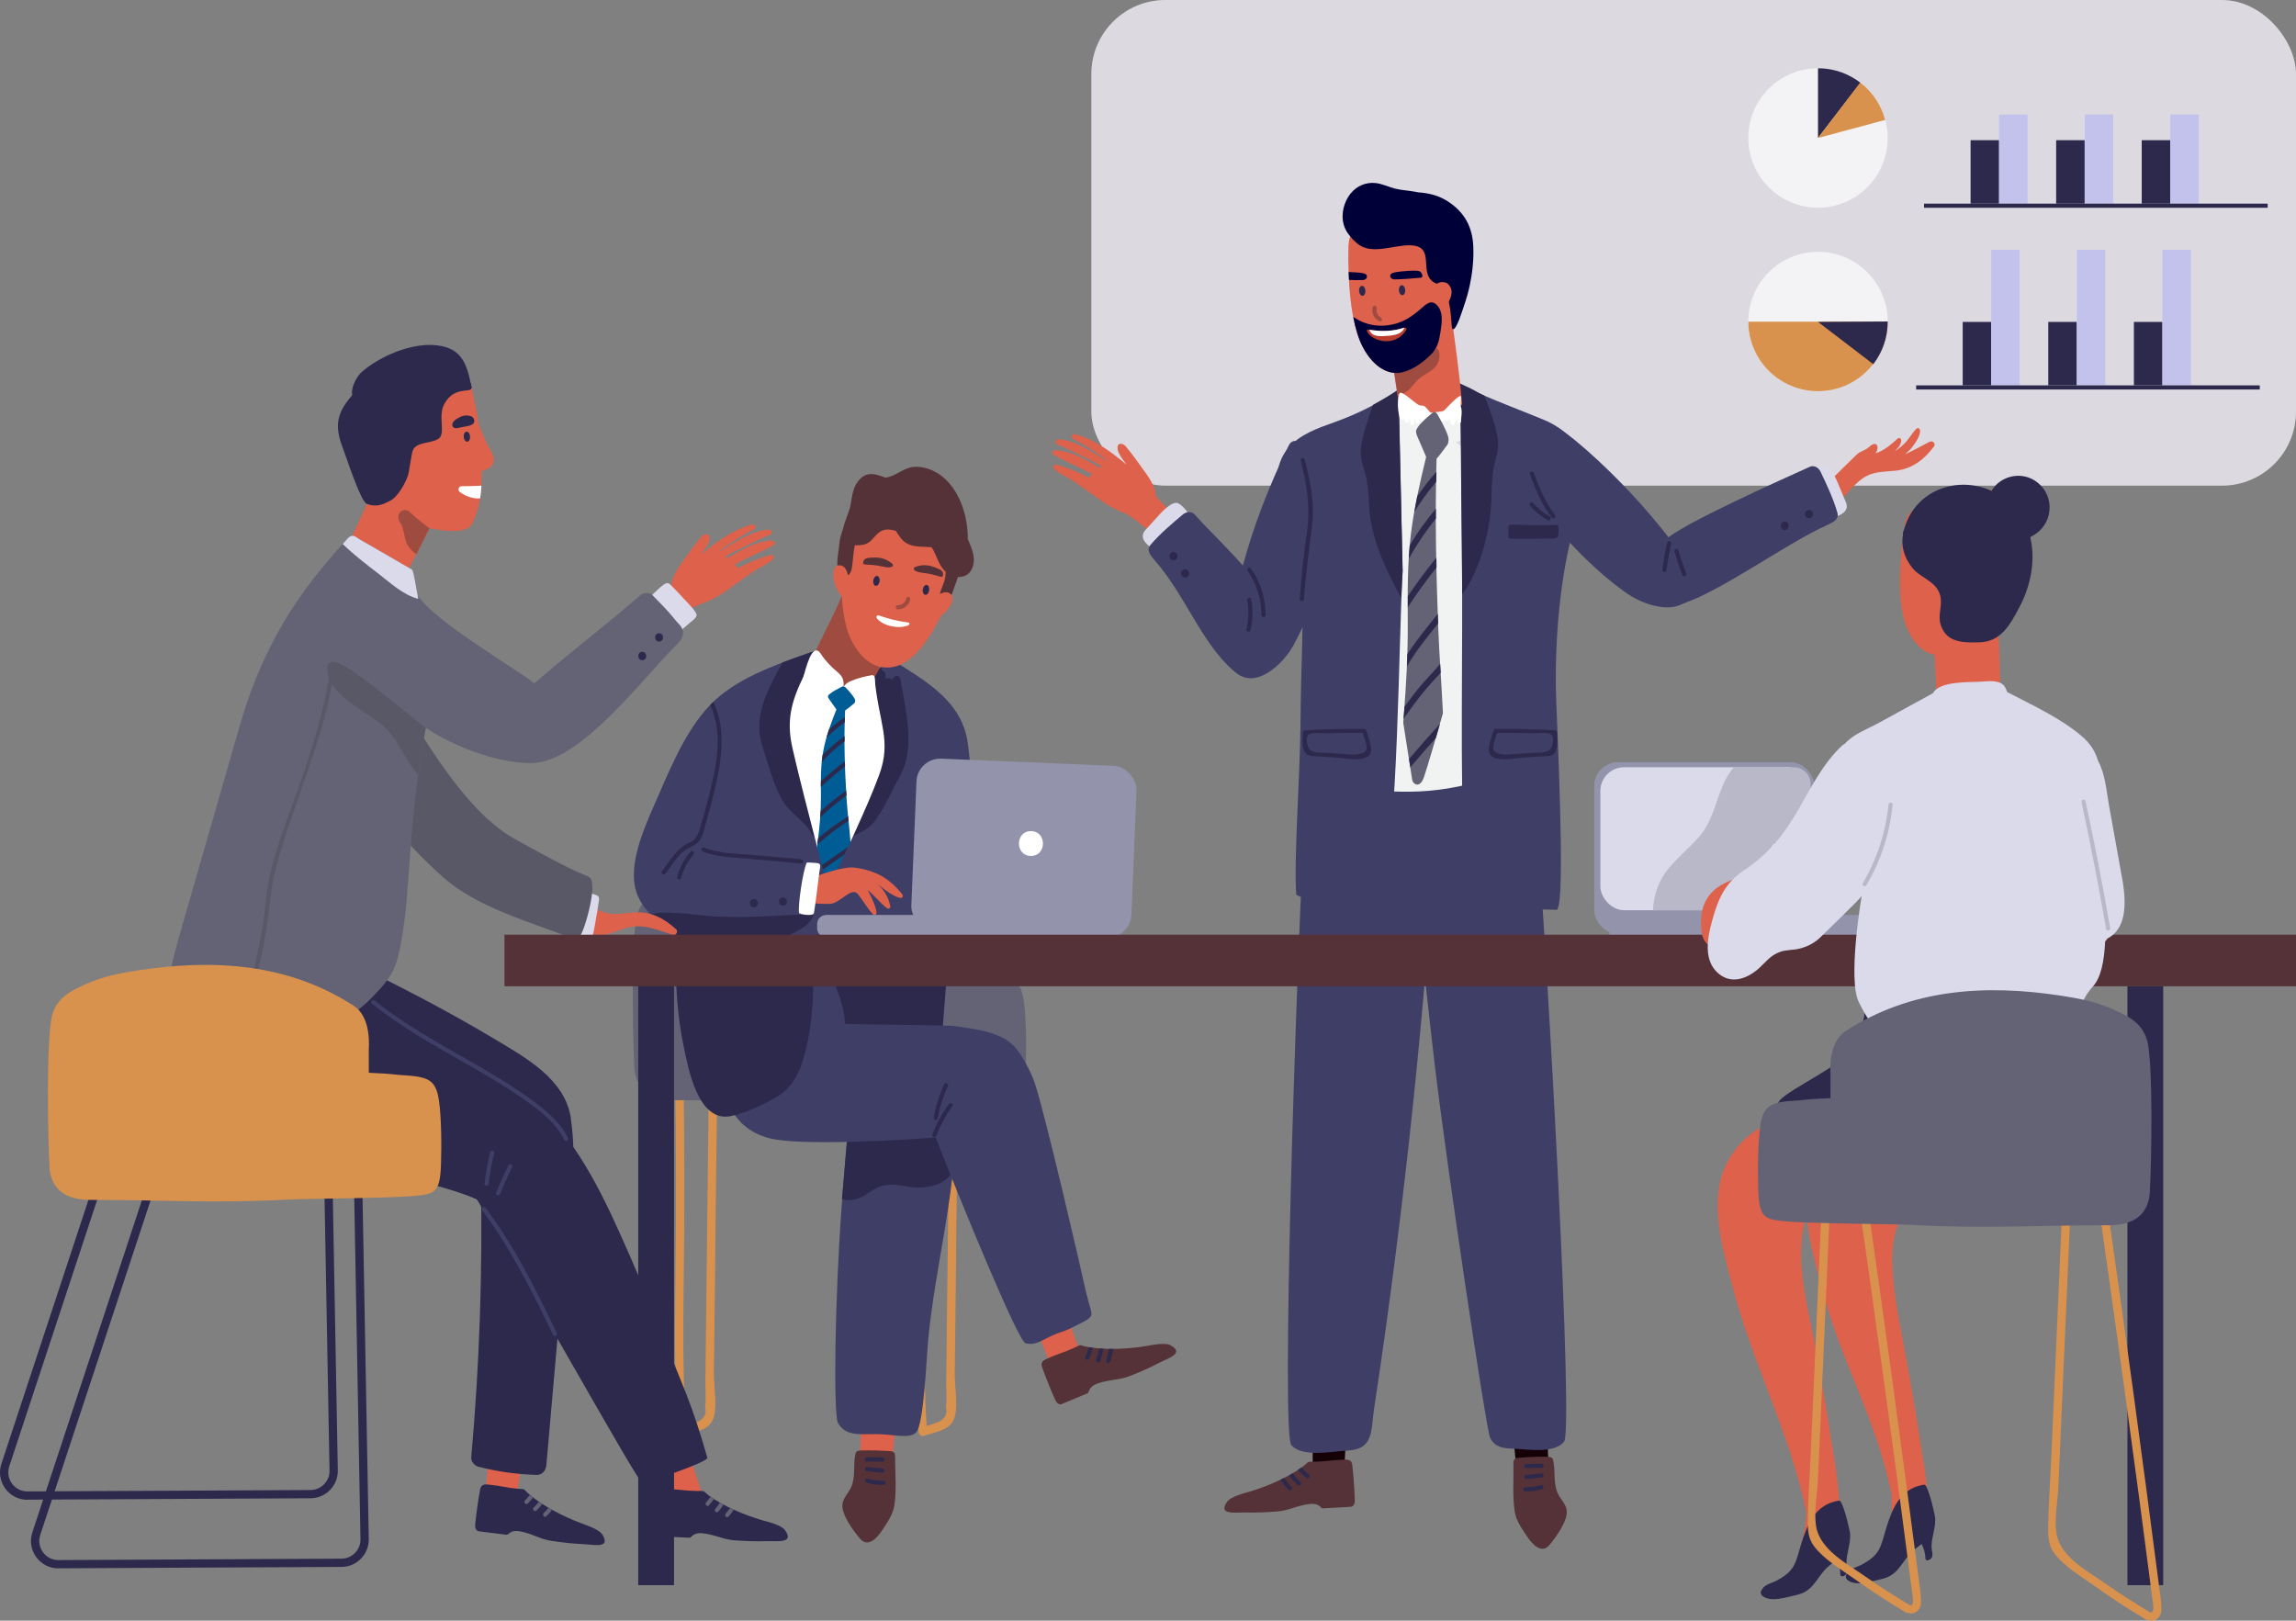 <?xml version="1.0" encoding="UTF-8"?>
<svg xmlns="http://www.w3.org/2000/svg" viewBox="0 0 393.06 277.44">
  <rect x="0" y="0" width="393.06" height="277.44" fill="#808080" stroke="none"/>
  <defs>
    <style>
      .cls-1 {
        fill: #000038;
      }

      .cls-2 {
        fill: #fff;
      }

      .cls-3 {
        fill: #dadaea;
      }

      .cls-4 {
        fill: #ba3d2d;
      }

      .cls-5 {
        fill: #585866;
      }

      .cls-6 {
        fill: #c2c2ed;
        mix-blend-mode: multiply;
      }

      .cls-7 {
        isolation: isolate;
      }

      .cls-8 {
        fill: #9393ab;
      }

      .cls-9 {
        fill: #150007;
      }

      .cls-10 {
        fill: #a04b40;
      }

      .cls-11 {
        fill: #2c294c;
      }

      .cls-12 {
        fill: #b8b8c9;
      }

      .cls-13 {
        fill: #3f3e66;
      }

      .cls-14 {
        fill: #de614b;
      }

      .cls-15 {
        fill: #f1f2f2;
      }

      .cls-16 {
        fill: #636375;
      }

      .cls-17 {
        fill: #f3f3f5;
      }

      .cls-18 {
        fill: #dcdae0;
      }

      .cls-19 {
        fill: #d9924e;
      }

      .cls-20 {
        fill: #543237;
      }

      .cls-21 {
        fill: #005c94;
      }
    </style>
  </defs>
  <g class="cls-7">
    <g id="Layer_1" data-name="Layer 1">
      <g>
        <rect class="cls-18" x="186.83" width="206.23" height="83.14" rx="12.67" ry="12.67"/>
        <circle class="cls-17" cx="311.23" cy="23.62" r="11.93"/>
        <circle class="cls-17" cx="311.23" cy="55.04" r="11.93"/>
        <path class="cls-19" d="m299.3,55.07c.02,6.58,5.35,11.9,11.93,11.9s11.91-5.33,11.93-11.9h-23.86Z"/>
        <path class="cls-11" d="m318.52,14.18c-2.02-1.56-4.54-2.5-7.29-2.5v11.93l7.29-9.43Z"/>
        <path class="cls-11" d="m320.7,62.34c1.55-2.03,2.47-4.55,2.46-7.3l-11.93.07,9.47,7.24Z"/>
        <path class="cls-19" d="m322.74,20.53c-.66-2.46-2.1-4.74-4.28-6.4l-7.23,9.49,11.51-3.09Z"/>
        <rect class="cls-11" x="337.35" y="24" width="4.88" height="10.86"/>
        <rect class="cls-6" x="342.23" y="19.6" width="4.88" height="15.26"/>
        <rect class="cls-11" x="352" y="24" width="4.88" height="10.86"/>
        <rect class="cls-6" x="356.89" y="19.6" width="4.88" height="15.26"/>
        <rect class="cls-11" x="366.65" y="24" width="4.88" height="10.86"/>
        <rect class="cls-6" x="371.54" y="19.6" width="4.88" height="15.26"/>
        <rect class="cls-11" x="329.38" y="34.86" width="58.83" height=".71"/>
        <rect class="cls-11" x="336" y="55.11" width="4.88" height="10.86"/>
        <rect class="cls-6" x="340.88" y="42.77" width="4.88" height="23.2"/>
        <rect class="cls-11" x="350.65" y="55.11" width="4.88" height="10.86"/>
        <rect class="cls-6" x="355.54" y="42.77" width="4.88" height="23.2"/>
        <rect class="cls-11" x="365.31" y="55.11" width="4.88" height="10.86"/>
        <rect class="cls-6" x="370.19" y="42.77" width="4.88" height="23.2"/>
        <rect class="cls-11" x="328.03" y="65.97" width="58.83" height=".71"/>
        <g>
          <path class="cls-19" d="m122.44,214.32c.17-14.38.35-28.76.5-43.15.01-.92-1.41-.92-1.42,0-.16,12.53-.3,25.05-.44,37.58-.07,6.03-.14,12.06-.21,18.09-.04,3.25-.08,6.5-.11,9.74-.02,1.29.15,2.9-.05,4.18.34,1.44-.29,2.4-1.89,2.89-.47.16-.95.32-1.42.48-.69-11.26-.33-22.54-.27-33.81.06-11.93-.03-23.86-.3-35.79-.02-.91-1.43-.91-1.41,0,.24,11.93.36,23.86.29,35.79-.06,11.6-.45,23.2.32,34.78.03.43.44.85.9.69,1.74-.59,4.17-.85,5.05-2.62.95-1.92.2-5.86.23-7.99.08-6.96.16-13.92.25-20.88Z"/>
          <path class="cls-19" d="m163.67,214.32c.17-14.38.35-28.76.5-43.15.01-.92-1.41-.92-1.42,0-.16,12.53-.3,25.05-.44,37.58-.07,6.03-.14,12.06-.21,18.09-.04,3.25-.08,6.5-.11,9.74-.02,1.29.15,2.9-.05,4.18.34,1.44-.29,2.4-1.89,2.89-.47.16-.95.32-1.42.48-.69-11.26-.33-22.54-.27-33.81.06-11.93-.03-23.86-.3-35.79-.02-.91-1.43-.91-1.41,0,.24,11.93.36,23.86.29,35.79-.06,11.6-.45,23.2.32,34.78.03.43.44.85.9.69,1.74-.59,4.17-.85,5.05-2.62.95-1.92.2-5.86.23-7.99.08-6.96.16-13.92.25-20.88Z"/>
          <path class="cls-16" d="m108.58,182.63c.2,3.55,2.39,5.71,6.95,5.71,12.89,0,21.07.63,33.95-.06,3.21-.17,17.72-.21,21.91-.65,3.07-.32,4.06-.58,4.22-5.19.11-3.09.1-8.22-.36-11.22-.19-1.2-.5-2.42-1.41-3.14-1.36-1.07-3.94-.97-5.45-1.14-1.71-.19-3.42-.3-5.13-.36-.01-1.56-.02-2.91-.01-3.86.32-5.22-1.65-7.01-2.52-7.57-11.24-7.31-23.99-8.1-37.07-6.09-2.96.46-5.96,1.03-8.81,2.33-2.02.92-4.93,2.09-5.79,5.3-1.03,3.83-.76,20.67-.46,25.95Z"/>
        </g>
        <rect class="cls-8" x="272.93" y="130.48" width="37.71" height="29.43" rx="4.07" ry="4.07" transform="translate(583.56 290.39) rotate(180)"/>
        <rect class="cls-3" x="273.97" y="131.34" width="36" height="24.48" rx="4.07" ry="4.07" transform="translate(583.94 287.16) rotate(180)"/>
        <path class="cls-8" d="m277.08,156.63h50.1v3.83h-50.1c-.85,0-1.54-.69-1.54-1.54v-.74c0-.85.69-1.54,1.54-1.54Z" transform="translate(602.72 317.08) rotate(-180)"/>
        <path class="cls-12" d="m307.09,155.82c1.59,0,2.88-1.29,2.88-2.88v-18.72c0-1.59-1.29-2.88-2.88-2.88h-10.25c-.18.21-.35.41-.52.63-2.45,3.38-2.53,7.78-5.26,11.06-1.88,2.25-4.29,4.01-6,6.42-1.41,1.99-1.93,4.13-2.09,6.38h24.11Z"/>
        <path class="cls-9" d="m259.96,254.34c.04.25,5.32.16,5.31-.02-.1-1.92-.47-10.69-.71-13.12-.03-.33-.26-.44-.49-.39-.07-.12-.19-.21-.35-.24-1.35-.21-4.56-1.21-4.77,1.07-.18,1.97.7,10.8,1.01,12.7Z"/>
        <path class="cls-20" d="m259.08,250.6c0-.06.02-.1.03-.15-.06-.38.15-.84.65-.88,1.77-.14,3.54-.23,5.31-.19.07,0,.12.02.18.04.27,0,.54.14.62.49.47,1.92-.03,3.99.85,5.82.48.99,1.39,1.76,1.5,2.93.15,1.67-1.82,4.49-3.01,5.88-1.36,1.58-3-.35-3.7-1.39-.89-1.33-1.91-2.69-2.18-4.29-.44-2.63-.17-5.58-.24-8.25Z"/>
        <path class="cls-11" d="m263.92,250.58c-.89-.02-1.77,0-2.66.06-.45.03-.45.73,0,.71.89-.05,1.77-.07,2.66-.06.46,0,.44-.7,0-.7Zm-.12,1.63c-.83.13-1.67.23-2.51.3-.45.04-.44.74,0,.7.91-.06,1.81-.18,2.7-.32.45-.07.25-.75-.2-.68Zm-2.71,3.09c.98.03,1.94-.09,2.87-.37.42-.13.31-.81-.13-.69-.88.25-1.77.38-2.68.36-.45,0-.52.69-.06.7Z"/>
        <path class="cls-9" d="m224.78,252.42c.01.25,5.27.69,5.28.52.09-1.92.6-10.69.61-13.12,0-.33-.22-.46-.45-.44-.06-.13-.17-.23-.32-.27-1.32-.35-4.42-1.66-4.85.58-.37,1.95-.38,10.82-.27,12.73Z"/>
        <path class="cls-20" d="m213.12,258.92c2.06.05,3.61-.02,5.63-.19,1.93-.15,3.27-1,5.46-1.26,1.7-.2,1.86.77,2.25.75,1.57-.09,3.15-.17,4.73-.27.11,0,.81-.02.74-1.27-.08-2-.22-4-.44-5.99-.18-.99-1.07-.82-1.7-.8-1.48.03-3.02.32-4.54.34-1.79.03-.9-.14-2.3.89-2.4,1.78-6.06,3.35-8.94,4.21-.92.27-3.28.84-3.92,1.74-1.65,2.33,1.32,1.82,3.02,1.86Z"/>
        <path class="cls-11" d="m221.3,252.2c-.2.12-.41.24-.62.36.44.58.91,1.13,1.42,1.64.32.32.85-.14.53-.47-.48-.49-.91-1-1.33-1.53Zm-2.11,1.12c.42.6.88,1.17,1.38,1.71.31.33.84-.13.53-.47-.46-.49-.87-1.02-1.26-1.56-.22.11-.44.21-.66.32Zm3.61-2.1c-.19.14-.39.27-.59.41.44.47.89.92,1.37,1.35.33.3.87-.16.53-.47-.45-.42-.89-.85-1.31-1.29Z"/>
        <path class="cls-13" d="m246.48,123.67s0-.03,0-.04c.27-1.87-2.46-2.56-2.91-.67-.16.68-.31,1.36-.46,2.03.01-.17.03-.34.04-.51.13-1.69-2.6-1.88-2.94-.27-.1.46-.18.93-.28,1.39-.74-.85-2.34-.86-2.55.54-.13.91-.26,1.81-.39,2.72-.78-.31-1.77-.06-1.93,1.01-.4,2.6-.8,5.2-1.2,7.8.1-1.97.2-3.95.3-5.92.04-.88-.71-1.36-1.47-1.39.01-.2.02-.39.04-.59.08-1.35-1.69-1.77-2.53-1.03-.61-.99-2.55-.96-2.76.43-.36,2.32-.68,4.64-.97,6.96.02-.51.04-1.01.07-1.52.09-1.9-2.84-1.75-2.95.13-1.88,34.66-4.22,110.64-2.53,112.64,1.75,2.06,6.51,1.18,8.76,1.01,1.83-.13,3.58-.16,4.48-2,.66-1.34.65-3.34.87-4.79.36-2.4.72-4.8,1.07-7.2,2.51-17.29,4.62-34.63,6.34-52.02,1.9-19.21,3.31-38.46,4.26-57.74.02-.43-.12-.75-.34-.98Z"/>
        <path class="cls-13" d="m240.5,124.22s0-.03,0-.04c-.3-1.86,2.29-2.62,2.76-.74.17.67.33,1.34.49,2.01-.02-.17-.03-.34-.05-.51-.16-1.68,2.44-1.95,2.8-.35.1.46.2.92.3,1.38.69-.87,2.22-.92,2.45.47.15.9.29,1.8.44,2.7.74-.33,1.68-.11,1.87.95.44,2.58.89,5.16,1.33,7.74-.14-1.96-.28-3.93-.43-5.89-.06-.87.65-1.38,1.37-1.42-.02-.2-.03-.39-.05-.59-.11-1.34,1.57-1.81,2.39-1.09.56-1.01,2.41-1.02,2.65.36.4,2.3.76,4.6,1.1,6.91-.03-.5-.06-1.01-.1-1.51-.14-1.89,2.67-1.82,2.82.05,2.63,34.48,6.7,110.1,5.13,112.13-1.62,2.1-6.19,1.34-8.34,1.24-1.75-.08-3.42-.06-4.33-1.87-.66-1.32-7.38-46.26-9.44-63.53-2.27-19.08-4.09-38.22-5.46-57.4-.03-.43.1-.75.3-.99Z"/>
        <path class="cls-14" d="m180.84,220.9c-1.14-1.98-3.64.28-4.77,1.04-.13.09-.2.22-.22.36-.22.05-.39.25-.28.56.81,2.3,4.16,10.42,4.88,12.2.07.17,4.89-1.98,4.82-2.22-.52-1.85-3.44-10.23-4.43-11.94Z"/>
        <path class="cls-20" d="m200.39,230.29c-.96-.52-3.34,0-4.28.16-2.96.49-6.94.68-9.88.14-1.71-.32-.84-.56-2.46.2-1.37.64-2.89,1.06-4.23,1.68-.58.27-1.46.5-1.18,1.47.67,1.89,1.42,3.75,2.23,5.58.49,1.16,1.12.86,1.22.82,1.47-.61,2.92-1.22,4.37-1.83.36-.15.08-1.09,1.69-1.66,2.08-.73,3.66-.55,5.46-1.26,1.89-.74,3.32-1.36,5.14-2.3,1.51-.78,4.41-1.62,1.9-2.99Z"/>
        <path class="cls-14" d="m153.25,240.49c-.23-2.27-3.43-1.23-4.78-1-.16.03-.27.12-.34.24-.23-.04-.46.07-.48.4-.2,2.43-.46,11.21-.54,13.13,0,.18,5.27.2,5.31-.05.28-1.9,1.05-10.74.84-12.71Z"/>
        <path class="cls-13" d="m161.82,191.71c.04-.41.08-.81.11-1.22.11-1.35-1.84-1.83-2.55-.95-.71-.17-1.58.13-1.82.95-.09.31-.17.63-.27.95-.1-1.17-1.58-1.49-2.38-.81,0-.04,0-.08,0-.11.11-1.64-2.36-1.88-2.8-.38-.11.36-.21.72-.32,1.08-.51-.49-1.44-.52-2.02-.03,0-.07,0-.14.01-.2.08-1.49-2.24-1.93-2.73-.64-.76-.1-1.67.34-1.76,1.34-.3,3.26-.73,8.47-1.17,14.37-1.2,15.95-1.49,36.19-.65,37.57,1.35,2.21,3.4,1.88,6.5,1.88,2.91,0,5.85.91,6.91-.35,1.29-1.53,1.72-12.66,2.03-15.91,1.15-12.08,4.51-24.12,4.72-36.25.02-1.16-.99-1.56-1.82-1.28Z"/>
        <path class="cls-11" d="m163.5,197.39c-.72-6.13-6.78-5.69-11.55-4.66-2.18.47-5.36.83-6.92,2.63-.01.01-.02.03-.03.05-.3,3.29-.58,6.57-.86,9.86.1.03.2.06.3.08.5.11,1.04.14,1.61.06,1.25-.17,2.29-.95,3.3-1.63,1.91-1.28,3.78-1.06,5.94-.67,4.02.71,8.81-.58,8.2-5.72Z"/>
        <path class="cls-11" d="m160.29,154.05c-.5,1.78-1,3.55-1.47,5.33.02-1.11.05-2.21.07-3.32.04-1.88-2.64-1.77-2.85,0-.21,1.74-.43,3.48-.64,5.21-.07-.98-.14-1.96-.21-2.94-.12-1.73-2.39-1.83-2.8-.32-.58.09-1.08.53-1.05,1.35.03.91.06,1.82.09,2.73-.4-1.42-.83-2.84-1.32-4.24-.53-1.54-2.7-1.25-2.81.38-.06.96-.1,1.92-.13,2.87-.5-.96-1.03-1.92-1.59-2.85-.73-1.21-2.66-.71-2.66.72,0,.12,0,.24,0,.37-.25-.21-.5-.41-.77-.6-.14-.1-.29-.16-.45-.19-.18-1.56-2.73-1.47-2.82.26-.1,1.96.2,3.88.74,5.75,1.31,4.5,4.03,8.76,6.08,12.79,2.52,4.94,4.38,10.59,10.69,11.27,5.4.59,4.5-6.39,4.78-9.94.64-8.09,1.28-16.17,1.91-24.26.13-1.63-2.37-1.89-2.8-.38Z"/>
        <path class="cls-13" d="m186,221.54c-1.22-5.52-7-30.47-8.83-36.06-.57-1.76-2.42-5.4-3.83-6.66-2.62-2.33-6.66-2.67-10.01-3.18-.91-.14-17.82-.28-18.72-.38.18-3.51-3.25-11-5.67-13.32-4.12-3.94-11.12,3.28-16.29,4.54-.77.19-1.27.93-1.29,1.69-.14.25-.21.56-.16.94.65,5.64,1.33,11.36,2.57,16.91.99,4.43,3.29,7.53,7.76,8.79,5.13,1.45,23.51.32,28.65-.08,3.91,10.02,14.07,34.86,15.38,35.22,1.46.4,2.58-.34,3.77-.93,2.74-1.35,1.87-.59,4.6-1.95,4.01-2,3-1.41,2.09-5.53Z"/>
        <path class="cls-11" d="m138.73,159.3c-.07-.65-.47-1.06-.96-1.24.04-.81.08-1.61.12-2.42.08-1.62-2.38-1.91-2.8-.38-.05.2-.11.39-.16.59-.26.23-.44.57-.46,1.02-.02.3-.05.6-.06.91-.09.33-.18.66-.26.99.04-.77.08-1.54.12-2.31.05-1.02-.99-1.54-1.82-1.36,0-.23.02-.47.03-.7.06-1.59-2.45-1.96-2.8-.38-.36,1.57-.69,3.15-1.03,4.73-.07-.74-.14-1.48-.23-2.23-.17-1.52-2.33-2.04-2.81-.38-.2.69-.38,1.39-.56,2.08-.08-.57-.15-1.13-.24-1.7-.21-1.36-2.55-1.36-2.75,0-.03.22-.06.45-.09.67-.25-1.01-1.23-1.36-1.97-1.03-.52-1.1-2.28-1.07-2.63.12-.79-.16-1.73.28-1.74,1.33-.07,7.17-.07,14.42,1.4,21.47.79,3.79,2.43,13.09,8.05,11.99,2.53-.49,5.69-1.99,7.92-3.32,2.24-1.33,3.54-3.36,4.32-5.81,2.26-7.07,2.16-15.36,1.42-22.65Z"/>
        <path class="cls-14" d="m330.41,75.59c-1.54.75-2.85,1.61-4.29,2.14.45-.34.87-.7,1.22-1.16.48-.62,1.57-2.17,1.33-3.02-.07-.26-.41-.35-.59-.16-.8.82-1.32,1.85-2.17,2.66-.48.46-.99.86-1.54,1.19.56-.52,1.15-1.18,1.1-1.91-.02-.31-.37-.47-.61-.25-.91.85-2.38,2.13-3.77,2.51.26-.36.59-1.23.06-1.54-.51-.3-1.21.56-1.58.78-.36.22-1.26.62-1.32.67-.37.19-4.59,4.51-4.94,4.74-2.56,1.02-.5-.1-2.19,1.85-.46.53.43,1.16.89.64.24-.28.48-.58.73-.89-.1.31.11.62.39.71-.08.19-.17.36-.24.56-.18.52.41.94.84.63-.02.43.56.82.9.46,1.28-1.36,2.52-2.99,4-4.13,1.86-1.43,3.77-1.26,5.95-1.5,2.81-.31,4.85-1.93,6.51-4.14.33-.44-.19-1.06-.68-.82Z"/>
        <path class="cls-13" d="m165.69,127.3c-1.06-8.16-8.86-11.52-15.07-15.7-1.49-1-2.89.22-3.06,1.61-1.44-.18-2.92-.25-4.37-.22-.03-1.27-1.01-2.48-2.56-1.94-5.82,2.05-12.53,4.11-17.38,8.08-4.92,4.02-7.9,10.97-10.37,16.68-1.96,4.52-5.51,11.62-4.01,16.66,1.52,5.13,8.07,8.46,12.73,9.98,1.15.37,17.06.36,22.93.14,5.3-.2,11.27-.1,16.35-1.82,3.58-1.21,4.96-3.42,4.92-6.57,0-.04.01-.07.02-.1,1.03-8.77,1.01-18.03-.13-26.8Z"/>
        <path class="cls-14" d="m183.59,79.5c1.14.52,2.26,1.08,3.37,1.66-.19.2-.37.4-.53.61-1.77-.92-3.6-1.67-5.52-2.23-.33-.09-.66.13-.61.5.05.39,1.68,1.35,2.53,1.75.99.47,5.98,4.26,6.98,4.78.95.49,1.68.93,2.69,1.26,1.25.41,6.26,4.82,7.36,5.52.37.24,3.98-2.02,3.87-2.27.05-.08-5.83-5.99-5.84-6.1-.08-1.89-1.4-3.5-2.45-4.98-.76-1.08-1.54-2.15-2.38-3.17-.37-.45-.61-.86-1.22-.85-.26,0-.45.14-.5.4-.15.93.45,1.63.95,2.39.18.27.37.51.56.77-.07-.06-.14-.12-.21-.17-2.6-2.17-5.29-4.12-8.58-5.05-.56-.16-.85.58-.33.84,2.16,1.09,4.18,2.37,6.05,3.85-.03-.01-.06-.02-.09-.04-.05-.02-.1-.02-.14-.03-2.53-1.53-5.48-3.57-8.37-3.73-.45-.02-.73.65-.31.81,1.75.67,3.02,1.42,4.52,2.11,1.09.5,2.18,1.05,3.21,1.68-.12.08-.24.17-.37.26-2.3-1.36-4.96-2.93-7.59-2.99-.37,0-.77.55-.39.74.87.44,2.26,1.19,3.34,1.68Z"/>
        <path class="cls-11" d="m139.05,142.94c.4.83,1.62.11,1.23-.72,0-.02-.02-.03-.03-.05.21-.2.3-.5.08-.82-.06-.08-.12-.17-.18-.25.07-.17.07-.37-.06-.59-.45-.74-.9-1.49-1.35-2.23-.44-2-1.29-5.58-2.47-7.72-.35-1.71-.63-3.44-.91-5.18.32-1.02.72-2.02.93-2.79.59-2.12,1.2-4.24,1.82-6.36.05-.16.02-.3-.03-.43.3-.83.57-1.66.8-2.5.17-.4.35-.81.56-1.23.11-.22.09-.44,0-.62-1.79.62-3.63,1.25-5.47,1.95-2.49,4.58-5.16,9.2-3.44,14.41.97,2.96,1.83,6.34,3.33,9.08,1.32,2.4,4,3.58,5.18,6.05Z"/>
        <path class="cls-11" d="m154.14,116.22c-.14-.84-1.33-.55-1.36.23-.25-.39-.8-.46-1.1-.18,0-.02,0-.03-.01-.05-.05-.31-.08-.61-.13-.92-.06-.34-.31-.49-.59-.5-.03-.18-.06-.36-.1-.53-.16-.78-1.46-.62-1.4.19.24,3.06.48,6.13.73,9.19.05,2.4.13,4.8.24,7.19,0,.18.08.31.17.42-.1.47-.18.95-.25,1.43-.16.55-.33,1.1-.52,1.64-1.15,1.68-2.19,3.39-3.15,5.18-.87,1.12-1.78,2.15-2.61,2.96-.61.6.16,1.45.86,1.12,1.65-.77,3.47-1.33,4.63-2.79,1.78-2.23,3.04-5.28,4.43-7.78,2.84-5.08,1.04-11.32.16-16.81Z"/>
        <path class="cls-5" d="m62.6,151.34c-.03-.14-.2-.27-.34-.26-3.41.23-6.8.59-10.18,1.06-.19.03-.26.17-.25.31-.03.04-.05.1-.05.16-.11,1.1-.93,3.5.23,4.22,1.29.81,4.01-.14,5.34-.4,1.15-.23,2.31-.45,3.46-.68.57-.11,1.37-.16,1.76-.68.68-.91.22-2.72.04-3.73Zm-.9,3.23c-.66.65-1.92.66-2.82.84-1.04.2-2.07.42-3.11.61-.59.11-1.27.32-1.87.29-.49-.02-1.49-.07-1.73-.62-.24-.55.16-2.12.28-2.89,2.03-.28,4.06-.53,6.1-.72.57-.05,2.49-.53,3.03-.25.88.45.6,2.27.12,2.74Z"/>
        <path class="cls-2" d="m151.77,112.36c-.07.09-.13.2-.17.33v.04c-.34-.52-1.09-.7-1.57-.34,0-.02,0-.03,0-.05.05-.65-.45-1-.98-1.02-.79.23-1.38,1.04-1.49,1.91-1.44-.18-2.92-.25-4.37-.22-.03-1.27-1.01-2.48-2.56-1.94-1.78.63-.41,2.53-2.27,3.21-2.91,5.39-3.83,8.88-2.68,13.87,1.25,5.46,2.82,11.4,4.27,17.06.92-.84,2.18-1.37,3.79-1.37.68,0,1.3.1,1.86.27.4-.85.76-1.66,1.04-2.28,1.36-3.03,2.72-6.06,3.87-9.18,2.17-5.9-.07-8.85-.8-16.63-1.1-.69,3.13-2.96,2.05-3.65Z"/>
        <path class="cls-10" d="m155.65,101.09c-1.87-1.69-3.77-3.34-5.71-4.94-.17-.14-.35-.24-.53-.33-1.12-.65-2.86-.42-3.37,1.2-1.89,5.97-5.09,11.31-7.62,17.07-1.13,2.58,9.83,4.55,10.38,3.57,2.12-3.76,5.4-10,7.24-13.91.41-.86.37-1.98-.39-2.66Z"/>
        <path class="cls-14" d="m162.43,88.41c-2.55-4.66-9.1-5.84-12.58-2.57-2.15,1.37-3.65,3.2-4.36,5.77-1.31,4.74-2.03,9.63-.67,15.44.64,2.74,2.74,6.35,5.72,7.07,4.61,1.11,7.82-3.79,9.45-6.65,3.4-5.96,5.93-12.7,2.45-19.05Z"/>
        <path class="cls-20" d="m165.66,92.16s.02-.05.02-.08c-.02-3.83-1.42-8.33-4.63-10.71-1.17-.86-2.59-1.41-4.05-1.46-2.23-.08-3.38,1.56-5.39,1.87-1.66-.6-3.17-1.25-4.64.51-.94,1.12-1.08,2.54-1.32,3.93-.26,1.52-1.04,2.89-1.34,4.37-.32.84-.57,1.71-.65,2.78-.11,1.56-.84,3.93.36,5.18.24.24.58.25.86.11.84-.39.91-1.08,1.03-1.97.15-1.12.19-2.27.44-3.36.42.05.86.03,1.3-.05.86-.16,1.35-.55,1.89-1.19,1.07-1.27,1.84-1.72,3.54-1.29.1.02.19.06.29.09.61.92,1.11,1.87,2.31,2.34,1.21.47,2.54.31,3.8.46.89,1.29,1.11,3.02,2.41,4.18,0,.67-.09,1.32-.36,2.01-.29.73-.74,1.69-.65,2.48.05.41.29.67.71.71.99.1,1.4-1.47,1.65-2.17.24-.67.53-1.39.75-2.12.97.05,1.91-.37,2.38-1.37.85-1.83-.04-3.54-.73-5.24Z"/>
        <path class="cls-14" d="m147.29,102.22c-1.1-.13-2.1-.76-2.66-1.72-.05-.08-.09-.17-.13-.26.41.09.87-.11.83-.65-.06-.84-.29-2.54-1.33-2.78-1.27-.29-1.44,1.16-1.32,2.02.35,2.57,1.93,4.53,4.6,4.81.91.09.89-1.31,0-1.42Z"/>
        <path class="cls-14" d="m162.4,101.47c-.85-.34-1.91.42-2.53.92-.62.5.22,1.6.86,1.11.2-.15.39-.28.61-.4-.08.11-.16.21-.25.31-.17.2-.35.39-.54.58-.92.89-2.05,1.37-3.34,1.31-.92-.05-.91,1.36,0,1.42,2.25.15,4.49-1.28,5.58-3.22.37-.66.45-1.69-.39-2.02Z"/>
        <path class="cls-11" d="m150.58,99.53c-.07.47-.37.81-.67.76-.3-.05-.48-.46-.41-.93.07-.47.37-.81.67-.76s.48.46.41.93Z"/>
        <path class="cls-11" d="m159.06,101.07c-.07.47-.37.81-.67.76-.3-.05-.48-.46-.41-.93.07-.47.37-.81.67-.76.3.05.48.46.41.93Z"/>
        <path class="cls-20" d="m152.66,96.43c-1.02-.8-2-1.06-3.31-.97-.76.05-1.49,0-1.59.88-.02.16.15.28.29.29.94.05,1.73.1,2.65.28.78.15,1.45.35,2.03.1.18-.08.23-.35-.07-.58Z"/>
        <path class="cls-20" d="m156.75,97.03c1.23-.42,2.23-.34,3.45.16.7.29,1.41.49,1.22,1.36-.03.16-.23.22-.37.18-.9-.26-1.67-.47-2.6-.6-.78-.11-1.48-.14-1.95-.57-.15-.13-.1-.41.25-.53Z"/>
        <path class="cls-2" d="m155.47,106.56c-2.17-.27-3.52-.71-5.05-1.2-.35-.11-.5.29-.27.55,1.18,1.3,3.62,1.78,5.26,1.18.32-.12.43-.48.06-.53Z"/>
        <path class="cls-10" d="m155.15,102.43c-.16.71-.72,1.18-1.45,1.17-.46,0-.46.71,0,.71,1.03.01,1.92-.67,2.13-1.69.09-.44-.59-.63-.68-.19Z"/>
        <path class="cls-2" d="m149.7,115.92c-.02-.25-.21-.39-.45-.34-1.22.22-2.45.52-3.6,1.02-.54.23-.99.54-1.25,1.01.07-.63.02-1.24-.28-1.73-.35-.58-1.02-1.03-1.51-1.5-.8-.75-1.48-1.51-2.07-2.42-1.54-2.4-2.67,2.91-3,3.89-.15.43.54.62.68.19.06-.19.13-.4.19-.61-.05.24-.09.48-.13.72-.03.2.09.34.24.41-.11.48.52.64.68.22.09-.24.18-.48.27-.71-.05.54-.06,1.08.02,1.58.05.35.63.33.69,0l.22-1.2c.05.35.12.7.2,1.05.09.39.72.31.7-.1-.01-.25-.03-.5-.05-.74.25.43.51.85.8,1.26.15.21.46.19.6.03.11.12.22.24.34.34.02.04.04.08.06.13.08.17.26.2.42.15-.09.4-.22.8-.35,1.21-.14.44.55.62.69.19.15-.45.33-1,.47-1.57.13.21.46.27.59.05.08.12.23.19.38.15.26-.08.51-.17.75-.28.1.07.22.09.35,0,.03-.02.06-.04.09-.07.09.22.49.27.66.04.06-.08.13-.16.2-.25.02.13.03.26.05.39-.01.04-.02.08-.04.12-.06.15,0,.27.09.34.02.18.04.37.06.55.04.45.73.47.72,0,0-.11,0-.21-.01-.32.18.08.4.03.47-.22.04-.14.09-.28.13-.42,0,.26,0,.52.02.78.02.39.61.51.7.1.25-1.14.34-2.28.24-3.45Z"/>
        <path class="cls-21" d="m144.45,117.5c-.17-.05-.54.17-.56.18-.58.3-1.48.76-1.95,1.21-.27.26-.24.34-.09.66.01.02.95,1.36,1.34,1.91-.9,2.26-1.76,4.55-2.22,6.94-.51,2.59-.45,5.22-.43,7.85.02,2.7-.22,5.29-.57,7.96-.03.24-.06.49-.09.73.44,1.71.87,3.4,1.29,5.05.1.39,1.12.8,1.7-.25.47-.86,1.7-3.42,2.73-5.64-.19-2.49-.52-4.98-.67-7.37-.32-5.03-.48-10.07-.25-15.1.45-.3.92-.71,1.21-.95.31-.25.53-.33.51-.8-.01-.36-.94-1.44-1.23-1.76-.41-.44-.47-.54-.74-.61Z"/>
        <path class="cls-14" d="m154.47,153.1c-1.25-1.54-2.73-2.89-4.59-3.64-2.24-.9-3.97-1.01-4.5-.95-3.66.38-8.27,2.55-10.38,3.49-.38.17-.43.51-.3.8-.06.3.02.62.32.75,2.03.86,4.57,1.27,7.08,1.18,1.72-.06,3.58-2.92,4.72-1.73.76.94,1.77,2.66,2.63,3.52.21.21.62.06.61-.25-.03-1.2-1.48-3.8-1.5-3.92,1.13.98,2.08,2.17,3.25,3.11.28.22.67.02.6-.35-.36-1.77-1.25-3.04-2.45-3.94.34.18,2.88,2.45,4.25,2.55.34.02.43-.39.25-.61Z"/>
        <path class="cls-13" d="m137.55,147.73c-.2.43-.36.87-.5,1.31-.49-.66-1.75-.71-1.91.29-.05.29-.09.58-.14.87-.52-.1-1.12.15-1.27.74-.49,1.87-.94,3.74-1.33,5.63-.28,1.35,1.78,1.92,2.07.57.05-.22.1-.44.15-.66.5.34,1.27.3,1.55-.25.1.29.2.59.3.88.39,1.06,2.18,1.01,2.1-.28-.16-2.7-.31-5.48.81-8.01.55-1.24-1.26-2.32-1.84-1.07Z"/>
        <path class="cls-11" d="m111.42,156.62c2.88,3.38,8.59,5.32,10.17,5.84.6.2,5.19.29,10.29.3.81-.62,1.53-1.35,2.42-2.06,1.76-1.4,3.65-1.61,4.67-3.46.13-.13.21-.29.22-.46.29-.7-1.16-.55-1.68-.23-6.16.25-11.8.8-17.84.09-3.47-.41-7.06-.66-8.26-.01Z"/>
        <path class="cls-2" d="m139.91,147.75c-.53-.05-1.77-.14-1.81-.06-.65,1.4-1.54,7.39-1.3,8.61.04.2,2.41.64,2.54,0,.15-.7.73-5.32.92-6.94.11-.9.43-1.52-.36-1.6Z"/>
        <path class="cls-11" d="m133.92,153.63c-.9.15-.67,1.55.23,1.4.9-.15.67-1.55-.23-1.4Z"/>
        <path class="cls-11" d="m128.94,153.92c-.9.15-.67,1.55.23,1.4.9-.15.67-1.55-.23-1.4Z"/>
        <path class="cls-11" d="m121.58,120.68c2.4,5.21.92,11.14-.44,16.46-.32,1.24-.66,2.48-1.04,3.71-.18.58-.33,1.29-.58,1.84-.7,1.47-1.17,1.31-2.18,1.91-1.71,1.02-2.85,3.03-4.03,4.58-.28.36.34.72.61.36.92-1.2,1.77-2.58,2.87-3.62.85-.81,2.13-1,2.87-1.9.77-.94.98-2.46,1.31-3.59.43-1.44.81-2.89,1.16-4.34,1.27-5.24,2.42-10.88-.02-15.93-.18.17-.36.35-.53.53Z"/>
        <path class="cls-11" d="m118.23,145.79c-1.11,1.26-1.89,2.71-2.31,4.33-.11.44.56.63.68.19.4-1.51,1.1-2.84,2.13-4.02.3-.34-.2-.84-.5-.5Z"/>
        <path class="cls-11" d="m137.19,147.1c-2.82-.25-5.63-.5-8.45-.75-2.73-.24-5.64-.23-8.21-1.24-.42-.17-.61.51-.19.68,2.43.96,5.15.98,7.72,1.21,3.04.27,6.08.54,9.12.82.46.04.45-.67,0-.71Z"/>
        <rect class="cls-8" x="156.43" y="130.48" width="37.71" height="29.43" rx="4.07" ry="4.07" transform="translate(6.16 -7.13) rotate(2.37)"/>
        <path class="cls-8" d="m141.43,156.63h50.1v3.83h-50.1c-.85,0-1.54-.69-1.54-1.54v-.74c0-.85.69-1.54,1.54-1.54Z"/>
        <path class="cls-11" d="m161.67,185.6c-.86,1.81-1.47,3.7-1.83,5.68-.08.44.6.63.68.19.35-1.92.93-3.74,1.76-5.51.19-.41-.41-.76-.61-.35Z"/>
        <path class="cls-11" d="m162.44,188.98c-1.18,1.63-2.12,3.39-2.84,5.26-.16.42.52.6.68.19.71-1.82,1.63-3.51,2.77-5.09.26-.37-.35-.72-.61-.35Z"/>
        <path class="cls-20" d="m153.24,249.45c0-.06-.02-.1-.03-.15.05-.39-.16-.83-.66-.87-1.77-.12-3.54-.18-5.31-.12-.07,0-.12.03-.18.04-.27,0-.53.15-.61.5-.44,1.93.09,3.99-.78,5.83-.47,1-1.37,1.78-1.46,2.95-.13,1.68,1.88,4.47,3.09,5.84,1.38,1.56,3-.39,3.68-1.44.88-1.34,1.88-2.71,2.13-4.32.41-2.63.1-5.59.14-8.25Z"/>
        <path class="cls-11" d="m144.86,135.32c-1.48,1.14-3.04,2.28-4.38,3.57-.02.36-.04.71-.06,1.06,1.33-1.39,2.94-2.59,4.49-3.78-.02-.28-.03-.57-.05-.85Zm-.27-8.43c0-.29,0-.58,0-.87-1.34.97-2.6,2.05-3.76,3.23-.06.39-.11.79-.15,1.19,1.2-1.3,2.5-2.48,3.91-3.54Zm.06-4.13c-.96.67-1.88,1.39-2.75,2.17-.15.45-.28.9-.42,1.36.98-.96,2.03-1.85,3.14-2.66,0-.29.01-.58.02-.88Zm.62,17.76c-.03-.26-.05-.53-.08-.79-1.02.76-2.15,1.42-3.16,2.18-.68.52-1.34,1.06-1.98,1.61-.03.22-.05.45-.08.67-.02.13-.03.26-.05.39,1.06-.94,2.16-1.85,3.31-2.69.66-.48,1.36-.92,2.04-1.38Zm-4.38,8.35c1.21-.89,2.44-1.75,3.68-2.59.2-.41.4-.84.59-1.26-1.51,1-2.99,2.05-4.46,3.11.06.25.12.49.19.74Zm3.75-18.52c-1.42,1.07-2.8,2.2-4.11,3.39,0,.32,0,.65,0,.97,1.32-1.23,2.7-2.4,4.14-3.5-.01-.29-.02-.57-.03-.86Z"/>
        <path class="cls-2" d="m176.49,142.28c-2.74,0-2.74,4.25,0,4.25s2.74-4.25,0-4.25Z"/>
        <path class="cls-11" d="m148.4,250.2c.89-.02,1.77,0,2.66.03.45.02.45-.68,0-.71-.89-.05-1.77-.06-2.66-.03-.45.01-.46.71,0,.71Zm-.05,1.61c.9.14,1.8.24,2.71.29.45.03.45-.67,0-.7-.84-.06-1.68-.14-2.52-.26-.44-.06-.64.61-.19.68Zm2.87,1.68c-.92.03-1.8-.09-2.69-.33-.44-.12-.54.57-.12.69.94.27,1.9.38,2.88.34.45-.02.38-.72-.07-.7Z"/>
        <path class="cls-15" d="m253.59,127.54c-.78.08-1.56.13-2.34.16.48-.46.9-.99,1.23-1.61,1.45-2.71-.1-6.19-.76-8.92-.18-.73-.35-1.47-.53-2.2.13-5.45.5-10.86,1.11-16.35.73-6.57,2.77-16.04-1.76-21.8-.36-.46-.84-.83-1.37-1.08,1.12-.39,2.21-.83,3.17-1.41,3.05-1.85,1.13-6.2-2.47-5.45-3.99.84-7.86,1.52-11.96,1.08-1.83-.2-3.06,1.53-3.2,2.98-.02.2-.04.41-.06.61-.15,1.56.78,2.45,1.97,2.72-2.34,3.32-2.71,7.65-3.39,11.47-.21,1.16.24,2.11.98,2.76-3.16,11.18-3.24,22.92-.05,34.29.07.25.17.47.29.67-.73.45-1.57.79-2.57,1-.69.15-1.21.43-1.59.79-.59.17-1.05.49-1.38.9-.91.5-1.33,1.55-1.39,2.46,0,.12-.02.24-.03.36-.07,1.04.67,2.05,1.58,2.57,3.32,1.86,8.41,2.01,12.21,1.99,4.48-.02,8.92-.79,13.15-2.14,3.19-1.02,2.96-6.24-.85-5.85Z"/>
        <path class="cls-11" d="m187.67,232.8c-.14.43.53.61.68.19.24-.69.41-1.39.56-2.1-.24-.01-.48-.03-.71-.05-.14.66-.31,1.32-.53,1.96Zm2.18-1.88c-.11.66-.25,1.31-.45,1.95-.13.44.55.62.68.19.22-.7.38-1.42.49-2.14-.24,0-.49,0-.73,0Zm-4.05,1.43c-.17.43.51.6.68.19.24-.6.45-1.2.64-1.82-.24-.03-.48-.07-.71-.11-.19.58-.39,1.16-.61,1.74Z"/>
        <g>
          <path class="cls-14" d="m115.74,159.08c-2.03-1.87-4.34-3.09-7.16-2.88-2.18.16-4.03.67-6.12-.39-1.67-.85-3.18-2.23-4.69-3.33-.4-.29-.9.2-.8.61-.48-.22-.98.3-.71.78.1.18.22.33.34.5-.26.14-.41.48-.25.77-.3-.26-.59-.51-.88-.74-.55-.44-1.31.35-.76.79,2.28,1.83,4.94,4.93,8.12,4.86,1.56-.04,2.97-.81,4.44-1.21,2.97-.8,5.17.4,7.96,1.18.53.15.92-.56.52-.93Z"/>
          <path class="cls-3" d="m101.98,157.54c.18-.97.36-1.94.48-2.91.04-.35.22-.84-.02-1.15-.4-.52-2.79-.76-3.59-.91-.45-.09-.53.62-.09.7-.16.28-.27.64-.35.95-.03.1-.02.19.02.27-.02.05-.03.11-.04.16-.75,1.33-1.09,3.11-1.18,4.57,0,.12.04.21.11.28-.08-.03-.16-.05-.23-.07-.44-.12-.71.55-.26.66.75.2,1.5.39,2.27.53.48.09,1.47.45,1.94.22.52-.25.8-2.56.94-3.3Z"/>
          <path class="cls-14" d="m89.81,243.99c-.13-2.28-3.37-1.39-4.73-1.23-.16.02-.28.11-.36.22-.22-.05-.46.05-.5.38-.32,2.41-.98,11.17-1.15,13.09-.02.18,5.25.44,5.3.2.37-1.88,1.55-10.68,1.43-12.66Z"/>
          <path class="cls-5" d="m100.03,149.77c-2.21-.82-8.72-4.32-12.19-6.31-8.31-4.76-15.62-17.47-20.47-25.69-.77-1.3-2.06,2.33-2.55,3.31-1.32-.54-2.87,1.09-1.89,2.57.01.02.02.03.03.05-.33.3-.51.73-.43,1.24-.57.29-.98.87-.88,1.63.14,1.08.4,2.18.74,3.28-.57-.76-1.13-1.53-1.69-2.28-1.24-1.69-3.77.34-2.54,2.03,5.22,7.21,10.96,14.6,17.65,20.53,6.08,5.39,15.01,7.65,22.39,10.62.6.24,1.02-.07,1.62-1.58.66-1.66,1.55-5.09,1.58-7.01.03-1.79-.3-1.99-1.37-2.39Z"/>
          <path class="cls-14" d="m116.13,244.44c-1.11-1.99-3.64.23-4.79.97-.14.09-.2.22-.22.36-.22.05-.39.24-.29.56.77,2.31,4.01,10.47,4.7,12.27.06.17,4.92-1.91,4.85-2.15-.5-1.85-3.29-10.27-4.26-12Z"/>
          <path class="cls-11" d="m134.38,261.94c-.64-.89-3.01-1.44-3.93-1.7-2.89-.84-6.56-2.37-8.97-4.13-1.41-1.03-.52-.86-2.31-.87-1.51,0-3.06-.28-4.54-.3-.63,0-1.53-.18-1.7.82-.21,1.99-.33,3.99-.39,6-.06,1.25.64,1.26.75,1.26,1.59.08,3.16.16,4.74.23.39.02.54-.95,2.24-.77,2.19.24,3.54,1.08,5.47,1.21,2.02.14,3.58.2,5.63.14,1.7-.05,4.68.43,3.01-1.88Z"/>
          <path class="cls-11" d="m97.73,191.41c-1-6.61-7.57-10.25-12.86-13.42-8.26-4.95-16.84-9.4-25.53-13.55-1.88-.9-3.53,1.86-1.72,2.8-.97.6-1.3,2.18-.05,2.83,1.83.96,3.58,1.99,5.27,3.11-.05.34,0,.69.21.98,2.33,3.29,6.71,5.44,9.8,8.03.12.14.25.28.37.43,2.24,4.06,4.26,8.22,7.11,11.86.12.15.25.27.39.35.34,2.19.82,4.45,1.59,6.49.33,16.08-.2,32.15-1.64,48.17-.06.7.56,1.43,1.21,1.59,3.33.86,6.56,1.31,10,1.41.95.03,1.58-.78,1.65-1.65.89-10.14,1.78-20.28,2.67-30.41.82-9.33,2.92-19.68,1.51-29.02Z"/>
          <path class="cls-14" d="m74.39,85.09c-1.88-1.67-3.79-3.31-5.74-4.9-.17-.14-.35-.24-.53-.32-1.12-.65-2.87-.4-3.37,1.22-1.85,5.98-5.02,11.34-7.51,17.12-1.11,2.58,9.85,4.49,10.4,3.5,2.1-3.78,5.33-10.03,7.15-13.96.4-.87.36-1.98-.4-2.66Z"/>
          <path class="cls-14" d="m84.52,78.38c-.17-.87-.81-1.69-1.2-2.49-.52-1.09-.97-2.21-1.39-3.34-.32-2.32-.91-4.74-1.2-6.25-.23-1.2-10.63-3.34-12.45-1.13-.04.03-.09.07-.13.1-4.81,4.11-7.9,11.01-6.69,17.35.39,2.04,3.98,6.23,7.5,6.9,4.46.86,10.78,2.63,11.95,0,1.22-2.73,1.58-4.94,1.56-8.88,1.14-.3,2.29-.97,2.04-2.29Z"/>
          <path class="cls-11" d="m80.73,66.31c-.18-4.46-16.58-3.28-20.57,1.5-1.86,2.23-3.14,4.35-1.66,8.37,1.2,3.26,3.28,9.69,4.3,10.08,2.04.77,3.38-.3,3.99-.54.83-.33,2.27-2.14,3.05-4.3.21-.6.6-3.9.88-4.44.72-1.38,3.05-1.02,4.35-1.87,1.31-.86-.18-3.87,1.01-5.99,1.8-3.23,4.7-1.65,4.65-2.81Z"/>
          <path class="cls-11" d="m74.9,59.13c-4.38-.56-9.89,1.85-13.01,4.58-1.22,1.07-3.09,5.16.23,4.87.7-.06,1.16-.56,1.54-1.15.21.09.45.11.72.02,2.78-.93,9.23-3.66,11.48-.75.55.71,1.77.69,2.01-.31.13-.53.17-.85.1-1.17.05-.06.09-.14.12-.21.26.68,2.78,1.99,2.64,1.3-.79-3.95-1.6-6.64-5.83-7.18Z"/>
          <path class="cls-11" d="m114.09,230.16c-2.49-6.48-5.2-12.87-8.05-19.2-3.79-8.39-8.8-18.28-16.46-23.54-3.72-2.55-13.21-6.91-19.4-11.15-3.23-2.21-7.35-4.48-9.43-7.88-2.04-3.33-2.05-7.52-2.16-11.29-.08-2.79-4.39-2.81-4.35,0,0,.32.01.63.02.95-.46-1.15-.94-2.3-1.45-3.44-.87-1.96-3.31-1.06-3.95.52-1.16-.62-2.75-.43-3.07,1.1-1.26-.64-2.95.11-3.19,1.91-.08.6-.16,1.2-.23,1.8-.27-.03-.54,0-.81.05-.93-.76-2.36-.96-3.09.12-.67.21-1.26.7-1.5,1.45-.18.54-.36,1.13-.53,1.73-.26-2.42-4.18-2.29-4.32.36-.32,6.15-1.87,13.66.37,19.57,1.76,4.64,5.99,8.34,10.23,10.71,5.37,3,11.65,4.01,17.56,5.42,6.26,1.5,17.46,4.09,21.37,6,4.46,7.16,27.25,47.81,28.06,48.21.11.05.21.11.32.16.49.24,11.26-3.45,11.06-4.17-2.61-9.28-4.54-13-7-19.4Z"/>
          <path class="cls-16" d="m70.57,97.55c-3.35-1.95-5.71-3.32-9.07-5.25-.02,0-.03-.01-.05-.02-.95-.72-1.36-.77-2.03-.02-5.86,6.58-13.63,15.35-18.44,32.19-1.94,6.79-9.96,34.59-10.23,35.57-1.49,5.31-5.93,20.83,3.08,21.8,10.19,1.09,23.51-4.53,29.98-11.19,3.77-3.88,4.37-5.22,5.48-13.38.87-6.4,1.01-21.92,4.48-36.77.52-2.25-.4-5.56-.83-8.9-.88-6.79-2.15-13.91-2.37-14.04Z"/>
          <path class="cls-14" d="m132.54,93.28c.38-.19-.03-.74-.39-.74-2.63.05-5.29,1.63-7.59,2.99-.12-.09-.24-.17-.37-.26,1.03-.64,2.12-1.18,3.21-1.68,1.5-.69,2.77-1.44,4.52-2.11.42-.16.14-.84-.31-.81-2.89.15-5.84,2.2-8.37,3.73-.05,0-.09,0-.14.03-.03.01-.06.02-.09.04,1.87-1.48,3.88-2.76,6.05-3.85.52-.26.24-1-.33-.84-3.29.94-5.98,2.89-8.58,5.05-.07.06-.14.12-.21.17.19-.26.39-.5.56-.77.5-.76,1.1-1.46.95-2.39-.04-.26-.24-.4-.5-.4-.61,0-.85.4-1.22.85-.84,1.02-1.62,2.09-2.38,3.17-1.05,1.49-2.37,3.09-2.45,4.98,0,.11.03.19.08.27-.11.25-.21.5-.3.76-.08.25.05.46.23.57-.13.18-.26.36-.4.54-.35.48.3.99.7.57.09-.09.18-.18.26-.27.06.1.16.19.28.23-.29.22-.56.45-.86.67-.48.35.04,1.03.53.73.08-.05.16-.1.23-.14.04.06.08.11.14.15.08.09.18.15.3.16-.05.33.35.69.72.45,1.1-.7,2.21-1.43,3.46-1.84,1-.33,1.74-.76,2.69-1.26,1-.52,5.99-4.31,6.98-4.78.85-.4,2.48-1.36,2.53-1.75.05-.36-.28-.59-.61-.5-1.93.56-3.75,1.31-5.52,2.23-.16-.21-.33-.42-.53-.61,1.11-.58,2.23-1.14,3.37-1.66,1.07-.49,2.47-1.24,3.34-1.68Z"/>
          <path class="cls-11" d="m103.11,262.7c-.57-.93-2.9-1.66-3.79-2-2.81-1.06-6.36-2.87-8.63-4.81-1.33-1.13-.45-.9-2.23-1.05-1.51-.12-3.03-.52-4.5-.65-.63-.06-1.51-.29-1.75.69-.36,1.97-.64,3.96-.85,5.95-.16,1.24.54,1.3.65,1.32,1.58.2,3.14.4,4.71.59.39.05.61-.91,2.29-.59,2.17.41,3.45,1.34,5.36,1.63,2.01.3,3.55.47,5.61.57,1.7.08,4.63.79,3.14-1.65Z"/>
          <path class="cls-11" d="m80.47,74.71c.04.47-.17.87-.47.9s-.58-.34-.61-.81c-.04-.47.17-.87.47-.9.3-.02.58.34.61.81Z"/>
          <path class="cls-11" d="m81.17,71.89s-.08-.44-.39-.57c-.71-.3-1.41-.26-2.1.11-.51.27-1.32.71-1.25,1.37.02.18.15.37.32.44.42.16.92-.04,1.34-.12.53-.1,1.12-.16,1.62-.38.33-.15.6-.46.45-.85Z"/>
          <path class="cls-2" d="m79.03,83.24c-.58,0-.7.72-.28,1.02.96.68,2.24,1.17,3.45,1.06.11-.68.18-1.39.22-2.18-1.14.05-2.23.11-3.39.1Z"/>
          <path class="cls-10" d="m70.12,87.61c-.57-.57-1.69-.32-1.91.62-.15.65.3,1.17.55,1.72.42.91.42,1.9.76,2.82.34.91,1,1.57,1.76,2.11.78-1.51,1.54-3.03,2.23-4.43.26.05-1.71-1.17-3.39-2.84Z"/>
          <path class="cls-3" d="m117.2,102.64c-.66-.73-1.33-1.46-2.03-2.14-.25-.24-.53-.68-.93-.68-.66,0-2.29,1.77-2.9,2.31-.34.31.17.79.51.49.12.3.35.6.54.85.06.08.14.13.23.15.03.04.07.08.1.13.61,1.4,1.82,2.75,2.93,3.69.09.08.2.09.29.08-.07.05-.14.1-.19.14-.36.28,0,.89.37.61.61-.48,1.21-.97,1.79-1.49.36-.33,1.24-.9,1.35-1.41.11-.56-1.56-2.18-2.06-2.74Z"/>
          <path class="cls-16" d="m111.72,101.89c-.46-.48-1.5-.51-2.01-.07-7,6.06-11.24,9.09-18.22,15.15-.88-.55-.34-.32-1.23-.91-7.54-5.01-15.8-10.09-18.77-14.09-1.26-1.69-7.37.66-5.61,1.82.51.34.96,13.71,2.9,14.61.4.18.8.37,1.19.55-.99.38-1.5,1.74-.66,2.66,4.37,4.76,14.78,9.12,21.72,9.03,8.43-.12,19.12-14.72,24.9-20.37,2.13-2.08.26-3.44-.09-3.86-2-2.44-2.52-2.84-4.13-4.51Z"/>
          <path class="cls-11" d="m112.83,108.41c-.91,0-.91,1.42,0,1.42s.91-1.42,0-1.42Z"/>
          <path class="cls-11" d="m109.95,111.59c-.91,0-.91,1.42,0,1.42s.91-1.42,0-1.42Z"/>
          <path class="cls-5" d="m72.89,124.63c-5.11-4.04-8.02-6.58-12.27-9.56-1.47-1.03-5.35-3.62-4.5.4.05.21.11.42.19.63-.92,5.43-2.46,10.71-4.22,15.92-1.95,5.78-4.4,11.49-5.82,17.43-.7,2.95-.82,5.96-1.27,8.95-.47,3.12-1.25,6.18-1.92,9.27-.98,4.56-1.68,9.26-.85,13.83.23-.04.47-.09.71-.14-.92-5.14.12-10.39,1.27-15.48.63-2.77,1.26-5.54,1.62-8.37.39-3.07.63-6.12,1.45-9.13,2.89-10.56,7.56-20.46,9.56-31.25,1.89,2.95,6.65,5.29,8.78,7.15,2.52,2.2,3.7,5.9,5.97,8.29.35-2.6.78-5.26,1.29-7.94Z"/>
          <path class="cls-3" d="m58.67,93.13c1.92,1.87,4.12,3.54,6.22,5.16,1.97,1.53,4.19,3.57,6.64,4.21.02,0,.05,0,.07.01-.44-2.59-.81-4.47-.97-4.88-.06-.05-.11-.11-.17-.16-3.28-1.91-5.63-3.27-8.94-5.17-.02,0-.03-.01-.05-.02-.95-.72-1.36-.77-2.03-.02-.25.28-.51.57-.77.87Z"/>
          <path class="cls-13" d="m97.22,194.77c-1.36-2.7-3.67-4.6-6.06-6.37-2.84-2.1-5.86-3.95-8.92-5.72-6.17-3.58-12.52-6.9-18.1-11.4-.35-.28-.85.21-.5.5,5.14,4.16,10.94,7.33,16.66,10.6,2.89,1.65,5.77,3.35,8.52,5.23,2.97,2.03,6.12,4.23,7.78,7.52.21.41.82.05.62-.36Z"/>
          <path class="cls-13" d="m95.31,228.19c-3.52-7.36-7.24-14.87-12.18-21.4-.27-.36-.88,0-.61.36,4.9,6.57,8.65,14.03,12.17,21.4.2.41.81.05.62-.36Z"/>
          <path class="cls-13" d="m83.91,197.22c-.42,1.8-.74,3.61-.97,5.44-.06.45.65.44.71,0,.23-1.77.55-3.51.94-5.25.1-.44-.57-.63-.68-.19Z"/>
          <path class="cls-13" d="m87.06,199.48c-.78,1.54-1.49,3.12-2.13,4.73-.17.42.51.6.68.19.62-1.55,1.31-3.07,2.06-4.56.2-.4-.4-.76-.61-.36Z"/>
          <path class="cls-16" d="m120.88,257.19c-.3.34.19.84.5.5.3-.33.57-.69.83-1.06-.2-.13-.4-.26-.58-.39-.23.33-.47.65-.74.96Zm1.58,1.09c-.3.34.19.84.5.5.34-.37.63-.77.9-1.18-.21-.11-.42-.22-.62-.34-.24.36-.49.7-.78,1.02Zm2.51-.12c-.23.33-.47.66-.74.96-.3.34.19.84.5.5.33-.36.62-.75.88-1.16-.22-.1-.43-.2-.64-.3Z"/>
          <path class="cls-16" d="m89.88,256.85c-.33.31.13.85.46.54.33-.31.62-.64.9-1-.19-.14-.38-.29-.55-.44-.25.31-.52.62-.81.9Zm1.49,1.21c-.33.31.13.85.46.54.36-.34.68-.72.99-1.11-.2-.13-.4-.25-.59-.38-.26.34-.54.66-.86.96Zm2.52.07c-.25.32-.52.62-.81.9-.33.31.13.85.46.54.36-.33.67-.7.97-1.09-.21-.11-.41-.23-.62-.35Z"/>
        </g>
        <path class="cls-13" d="m239.47,68.87c-.54-.36,1.7-3.36.98-2.85-3.8,2.72-7.76,4.75-12.12,6.3-2.77.99-5.78,2.02-7.79,4.37-2.1,2.47-2.17,5.56-1.5,8.63.98,4.46,3.98,8.59,4.01,13.14.05,10.79-.31,14.32-.42,25.91-.08,8.44-1.18,23.39-.71,28.82,5.65,2.9,12.49-.12,14.77-3.43,2.6-3.78,2.79-42.17,3.44-51.97l-.65-28.93Z"/>
        <path class="cls-13" d="m251.67,150.73c2.84,5.42,11.3,4.85,14.77,5.03,1.41.07.59-20.99,0-35.16-.38-9.15.38-20.01,2.6-28.87.32-1.27,2.38.17,2.61-1.11,1.45-8.31-.01-15.64-7.25-18.71-2.79-1.18-10.56-4.11-13.95-5.83-3.68-1.86-1.3.83-.42,3.01,0,0,.32,18.65.28,37.68-.04,20.01-.41,40.54,1.37,43.95Z"/>
        <path class="cls-3" d="m204,88.88c-.39-.86-1.36-2.23-2.26-2.7-.99-.51-2.69,1.29-3.34,2-.58.63-1.15,1.27-1.72,1.91-.37.41-.93.89-1.03,1.47-.16.94.75,1.73,1.58,2.33.08.33.39.58.77.54.01,0,.03.02.04.03.49.36.96-.06,1.01-.54.29-.21.55-.44.81-.74.1-.12.14-.24.16-.36.38-.32.73-.65,1.05-1.04.16-.19.19-.42.14-.64.5-.55.97-1.11,1.31-1.8.12.15.24.3.36.43.58.64,1.44-.17,1.12-.86Z"/>
        <path class="cls-3" d="m309.95,82.79c.16-.08.32-.18.48-.28.09.76.34,1.45.63,2.13-.12.19-.17.42-.08.65.18.47.4.91.64,1.33-.02.12-.03.25.03.4.14.37.31.68.51.97-.11.47.19,1.02.77.84.01,0,.03,0,.04-.01.35.16.72.03.9-.25.98-.29,2.1-.72,2.27-1.67.1-.59-.27-1.22-.48-1.73-.33-.79-.65-1.58-.98-2.37-.38-.88-1.37-3.15-2.48-3-1,.14-2.37,1.11-3.03,1.79-.53.55,0,1.6.77,1.19Z"/>
        <path class="cls-13" d="m226.2,87.2c-.33.7-.66,1.4-1,2.09.5-2.11.95-4.22,1.35-6.36.27-1.47-1.88-2.67-2.61-1.1-.06.13-.12.27-.18.4-.42-.92-2.05-1.1-2.56-.1-.4.79-.8,1.58-1.2,2.37.96-2.32,1.99-4.61,3.1-6.86.8-1.63-1.64-3.07-2.45-1.43-3.35,6.79-6.08,13.86-8.04,21.18-.99,3.69-1.81,7.44-2.38,11.22-.31,2.05-.69,4.51.91,6.15,3.61,3.72,8.55-1.12,10.27-4.25,3.7-6.74,5.77-14.76,7.39-22.23.32-1.49-1.87-2.63-2.6-1.1Z"/>
        <path class="cls-13" d="m287.9,95.01c-2.22-3.11-4.65-6.09-7.2-8.94-4.01-4.48-9.99-10.24-14.07-12.95-.16.31.63,1.3.53,1.62-.18.61-.31,1.24-.43,1.88.52.43,1.04.86,1.56,1.3-.53-.39-1.05-.78-1.58-1.17-.05.28-.1.56-.15.84-.46,2.52-.53,5.03-.45,7.58.05,1.49-.37,2.67-1.07,3.57,4.09,4.8,8.63,9.52,13.75,13.02,2.95,2.02,9.54,4.11,11.08-.84.68-2.19-.76-4.22-1.96-5.9Z"/>
        <path class="cls-13" d="m215.33,103.64c.72-.21,1.33-.95,1.05-1.75-1.18-3.35-8.85-10.38-11.87-13.82-.54-.61-1.45-.47-2.01,0-1.76,1.48-3.95,3.33-5.5,5.16-.5.58-.66,1.19.58,2.58,5.26,5.91,8.24,14.51,13.57,18.97,1.61,1.35,2.66-1.04,1.67-2.58-.29-.46-.6-.9-.9-1.36.89,0,1.76-.71,1.41-1.74-.07-.21-.15-.42-.22-.63.83.04,1.73-.64,1.61-1.5.92-.05,1.72-1.14,1.22-2.16-.19-.4-.4-.79-.61-1.17Z"/>
        <path class="cls-13" d="m288.23,99.67c-.46.29-.92.57-1.38.87-1.53.99-1.56,3.6.46,3.04,6.69-1.85,18.39-10.55,25.62-13.76,1.7-.75,1.81-1.37,1.6-2.11-.66-2.31-1.88-4.9-2.87-6.97-.31-.65-1.08-1.17-1.83-.83-4.17,1.88-22.26,9.96-24.72,12.52-.58.61,2.31,6.88,3.12,7.24Z"/>
        <path class="cls-11" d="m240.11,97.74l-.65-28.93c-.4-.27.74-2.01,1.05-2.66-.03-.06-.07-.11-.11-.16-1.73,1.24-3.51,2.33-5.33,3.3-.83,2.38-1.73,4.83-2.06,7.25-.19,1.42.14,2.69.56,4.04.62,2,.71,3.91.82,5.98.32,5.71,2.78,10.88,5.5,15.82.07-1.88.14-3.47.22-4.64Z"/>
        <path class="cls-11" d="m255.96,78.96c.38-1.36.67-2.63.43-4.05-.41-2.41-1.39-4.83-2.29-7.18-.73-.36-1.46-.75-2.18-1.15-.56-.25-1.06-.49-1.49-.71-.78-.39-1.27-.57-1.58-.61.46.77,1.16,1.9.85,2.13v.82c.12.23.23.45.32.67,0,0,.28,32.66.3,32.88,3.16-4.34,4.89-11.08,5.02-16.79.05-2.07.07-3.99.63-6.01Z"/>
        <path class="cls-14" d="m246.57,51.66c-2.44-.39-4.89-.74-7.34-1.03-.22-.03-.42-.01-.61.02-1.26.06-2.53,1.2-2.04,2.81,1.81,5.97,1.78,9.65,2.96,15.79.53,2.75,10.87.97,10.77-.15-.39-4.27-1.24-11.21-1.94-15.44-.15-.94-.8-1.84-1.79-2Z"/>
        <path class="cls-10" d="m242.72,65.03c.92-.91,2.23-1.3,3.07-2.3.95-1.13,1.03-3.77-1.06-3.34-.25.05-.41.2-.51.38-.9.2-2.01,1.1-2.72,1.72-.13-.09-.3-.15-.45-.13-.84.11-1.77.64-2.52,1.36.25,1.61.48,3.22.73,4.83.38,0,.77-.1,1.12-.27,1.02-.5,1.55-1.48,2.33-2.26Z"/>
        <path class="cls-14" d="m247.11,35.23c-1.66-1.78-4.4.29-6.64.26-2.65-.04-4.79-1.85-6.19.33-1.75,1.86-3.38,3.79-3.44,6.46-.11,4.91.2,13,2.53,17.27,1.84,3.38,4.24,4.45,6.04,4.28,3-.29,6.35-3.52,7.57-5.71.7-1.26,2.1-2.66,2.42-3.81,1.84-6.61,2.64-13.77-2.29-19.07Z"/>
        <path class="cls-1" d="m247.5,34.26c-1.4-.84-3.05-1.23-4.72-1.33-.19-.04-.37-.08-.55-.11-1.16-.22-2.34-.25-3.48-.55-1.11-.29-2.15-.83-3.31-.94-1.6-.15-3.1.47-4.14,1.7-1.5,1.78-2.22,4.99-.28,7.27.29.34.6.79,1,1.08,2.11,2.17,5.3,1,8.12.68,6.29-.71,2.44,4.34,5.26,6.23.27.18.86.38,1.14.62,2.28,1.91,1.71,7.3,2.16,7.45.63.22,1.66-3.25,1.92-3.99,1.69-4.83,1.72-8.83,1.56-10.76-.27-3.18-1.76-5.6-4.68-7.36Z"/>
        <path class="cls-11" d="m240.57,49.64c.03.47-.18.87-.48.89-.3.02-.57-.34-.61-.81-.03-.47.18-.87.48-.89.3-.02.57.34.61.81Z"/>
        <path class="cls-1" d="m243.05,53.02c-1.58,1.35-3.15,2.39-5.59,2.68-1.81.22-3.88-.17-5.43-1.24-.12-.08-.24-.13-.36-.16.39,2,.93,3.84,1.71,5.26,1.84,3.38,4.24,4.45,6.04,4.28,1.88-.18,3.89-1.51,5.43-3.02,1.24-1.08,1.54-2.62,1.75-3.98.23-1.5.59-3.69-.81-4.79-1.01-.8-1.9.27-2.74.98Z"/>
        <path class="cls-11" d="m233.75,49.75c.03.47-.18.87-.48.89-.3.02-.57-.34-.61-.81-.03-.47.18-.87.48-.89s.57.34.61.81Z"/>
        <path class="cls-4" d="m240.41,56.09c-1.96.65-3.87.7-6.11.35-.7-.11.02.83.41,1.12,1.81,1.31,4.64,1.27,6.06-1.14.11-.18-.13-.39-.35-.32Z"/>
        <path class="cls-2" d="m240.41,56.09c-1.92.64-3.8.69-6,.36.51,1.34,2,1.12,3.31,1.03,1.08-.08,2.38-.36,2.7-1.4,0,0,0,0-.01,0Z"/>
        <path class="cls-1" d="m243.19,46.54c-.29-.31-1.9-.2-2.75-.12-.56.05-2.23.14-2.4.6-.19.5.27.81.7.81,1.53,0,3.05-.19,4.49-.29.19-.01.29-.2.29-.35,0,0-.08-.37-.33-.64Z"/>
        <path class="cls-1" d="m233.96,47.11c-.19-.45-1.86-.48-2.42-.51-.19-.01-.42-.02-.66-.03.02.44.04.89.06,1.34.78.04,1.56.06,2.35.03.44-.01.88-.34.67-.84Z"/>
        <path class="cls-10" d="m236.42,54.36c-.61-.32-.87-.94-.75-1.61.09-.44-.6-.58-.69-.14-.21.98.25,1.91,1.12,2.38.4.21.71-.42.31-.63Z"/>
        <path class="cls-14" d="m248.09,48.81c-.29-.36-.72-.54-1.18-.52-.26,0-.52.07-.76.18-.24.11-.52.43-.79.44-.45.02-.46.72,0,.71.3-.01.58-.19.85-.35.02.09.07.18.14.24.14.11.28.15.45.19.33.36.19,1.35.13,1.64-.03.14.03.26.11.34-.04.16-.09.32-.13.46-.1.4.43.61.65.28.68-1.01,1.44-2.49.52-3.61Z"/>
        <path class="cls-11" d="m200.89,94.5c-.91,0-.91,1.42,0,1.42s.91-1.42,0-1.42Z"/>
        <path class="cls-11" d="m202.89,97.45c-.91,0-.91,1.42,0,1.42s.91-1.42,0-1.42Z"/>
        <path class="cls-11" d="m309.68,87.29c-.91,0-.91,1.42,0,1.42s.91-1.42,0-1.42Z"/>
        <path class="cls-11" d="m305.54,89.3c-.91,0-.91,1.42,0,1.42s.91-1.42,0-1.42Z"/>
        <path class="cls-11" d="m266.81,90.22c0-.19-.17-.37-.36-.36-2.58.13-5.27-.03-7.85-.03-.27,0-.35.13-.36.32-.02.58-.01,1.14,0,1.72,0,.19.16.36.36.36,2.35,0,4.71,0,7.06-.03,1.42-.02,1.12-.62,1.14-1.98Z"/>
        <path class="cls-11" d="m266.53,125.32c0-.15-.16-.29-.31-.3-3.41-.2-6.82-.28-10.23-.24-.19,0-.28.13-.29.28-.03.04-.06.09-.07.15-.25,1.08-1.37,3.35-.31,4.22,1.18.97,3.99.37,5.35.28,1.17-.08,2.34-.15,3.52-.24.58-.04,1.38.01,1.84-.45.79-.82.56-2.67.51-3.7Zm-1.3,3.09c-.74.56-1.99.41-2.9.47-1.05.07-2.11.16-3.16.21-.6.03-1.3.16-1.89.05-.48-.08-1.47-.26-1.63-.84-.16-.57.43-2.08.64-2.83,2.05-.02,4.09,0,6.14.06.57.02,2.54-.21,3.04.14.82.56.31,2.32-.23,2.73Z"/>
        <path class="cls-11" d="m223.56,129.02c.45.46,1.26.41,1.84.45,1.17.08,2.34.16,3.52.24,1.35.09,4.17.69,5.35-.28,1.06-.87-.06-3.14-.31-4.22-.01-.06-.04-.11-.07-.15,0-.15-.1-.27-.29-.28-3.41-.04-6.82.03-10.23.24-.14,0-.3.16-.31.3-.05,1.03-.28,2.88.51,3.7Zm.56-3.34c.5-.34,2.46-.12,3.04-.14,2.05-.07,4.09-.08,6.14-.06.21.75.81,2.26.64,2.83-.17.58-1.15.75-1.63.84-.59.1-1.29-.02-1.89-.05-1.06-.06-2.11-.14-3.16-.21-.91-.06-2.16.09-2.9-.47-.54-.41-1.05-2.17-.23-2.73Z"/>
        <path class="cls-11" d="m223.35,78.64c-.11-.44-.79-.25-.68.19,1.07,4.23,1.7,8.14,1.05,12.49-.56,3.74-.96,7.46-1.2,11.23-.03.45.67.45.71,0,.28-4.18.86-8.27,1.37-12.43.49-3.96-.28-7.67-1.25-11.49Z"/>
        <rect class="cls-11" x="109.26" y="165.17" width="6.13" height="106.2"/>
        <rect class="cls-11" x="364.2" y="168.84" width="6.13" height="102.53"/>
        <path class="cls-11" d="m266.23,88.21c-1.68-2.18-2.69-4.7-3.66-7.26-.16-.42-.84-.24-.68.19,1,2.64,2.03,5.25,3.78,7.5.24.31.8-.11.56-.43Z"/>
        <path class="cls-11" d="m265.3,88.42c-1.08-.62-2.03-1.39-2.87-2.31-.3-.34-.8.16-.5.5.86.97,1.88,1.79,3.01,2.43.4.22.75-.38.36-.61Z"/>
        <path class="cls-11" d="m285.41,92.9c-.34,1.52-.62,3.06-.83,4.6-.06.44.62.64.68.19.22-1.54.5-3.08.83-4.6.1-.44-.58-.63-.68-.19Z"/>
        <path class="cls-11" d="m288.68,98.21c-.5-1.31-.95-2.63-1.35-3.98-.13-.43-.81-.25-.68.19.4,1.34.85,2.67,1.35,3.98.16.42.84.24.68-.19Z"/>
        <path class="cls-11" d="m214.18,97.35c-.25-.37-.86-.02-.61.35,1.57,2.28,2.37,4.83,2.38,7.6,0,.45.71.45.71,0,0-2.88-.85-5.58-2.48-7.95Z"/>
        <path class="cls-11" d="m214.19,102.57c-.08-.44-.76-.26-.68.19.31,1.66.26,3.29-.12,4.94-.1.44.58.63.68.19.42-1.76.45-3.53.12-5.31Z"/>
        <rect class="cls-20" x="86.36" y="160.01" width="306.7" height="8.83"/>
        <g>
          <path class="cls-14" d="m300.01,152.63c.33-.11.67-.2,1.01-.28,1.77-.41,1.02-3.11-.75-2.72-3.86.86-9.96,2.08-8.96,9.89.77,5.95,9.19.04,10.28-3.28.54-1.65-.2-3.1-1.59-3.61Z"/>
          <path class="cls-14" d="m313.41,245.97c-.82-5.3-1.73-10.59-2.73-15.87-1.75-9.21-5.56-21.44,3.17-28.34,1.79-1.42-.74-3.91-2.51-2.51-.13.1-.25.2-.37.31-.14-.74-.83-1.28-1.61-1.37.18-.66.36-1.32.57-1.98.42-1.37-.91-2.43-2.14-2.18.02-.22,0-.43-.06-.62.13-1.11-.77-2.39-2.19-2.04-4.71,1.15-8.71,4.42-10.47,8.99-2.32,6.05-.17,13.36,1.37,19.35,3.54,13.75,9.92,25.3,12.8,39.23,0,.04-.11,5.91-3.13,11.18-.88,1.54,8.62-8.25,8.7-9.31.37-4.95-.65-9.96-1.41-14.84Z"/>
          <path class="cls-14" d="m328.6,245.97c-.82-5.3-1.73-10.59-2.73-15.87-1.75-9.21-4.1-20.82,2.17-24.01,2.03-1.04.27-8.24-1.5-6.84-.13.1-.25.2-.37.31-.14-.74-.83-1.28-1.61-1.37.18-.66.36-1.32.57-1.98.42-1.37-.91-2.43-2.14-2.18.02-.22,0-.43-.06-.62.13-1.11-.77-2.39-2.19-2.04-4.71,1.15-8.71,4.42-10.47,8.99-2.32,6.05-.17,13.36,1.37,19.35,3.54,13.75,9.32,22.29,12.2,36.22,0,.16.03,4.84.07,5.02l.23.88c.42,1.64,5.76.39,5.87-1.02.37-4.95-.65-9.96-1.41-14.84Z"/>
          <path class="cls-11" d="m355.71,176.36c-1.45-2.12-.9-.89-1.64-3.36-.83-2.77.43-5.94.27-8.79-.11-1.94-2.96-2.11-3.06-.28-.02,0-.03-.01-.05-.02.04-.18.08-.36.12-.54.42-1.82-1.86-2.7-2.74-1.33-.61-.68-1.8-.8-2.44.18-.4.61-.78,1.24-1.14,1.88.21-.64.42-1.27.64-1.91.58-1.66-1.98-2.91-2.78-1.3-.65,1.33-1.25,2.68-1.82,4.04-.15-1.11-1.38-1.64-2.25-1.14-.02-.14-.02-.27-.05-.41-.22-1.07-1.74-1.58-2.51-.87-.4-1.17-2.38-1.42-2.97.07-.41,1.04-.8,2.08-1.18,3.13.03-.18.06-.37.09-.55.32-1.95-2.28-2.91-2.94-.92-.22.66-.44,1.31-.66,1.97-.17-.56-.59-.9-1.07-1.02-.52-.97-2.03-1.36-2.66-.16-.26.5-.51,1-.75,1.51-.35.1-.66.3-.87.61-.05.07-.09.15-.14.23-.2-.3-.41-.59-.61-.89-.8-1.17-2.89-1-2.87.71,0,.4,0,.8,0,1.2-.03.15-.03.31-.01.47-.07,2.91-.4,5.64-1.34,8.48-.82,2.5-1.6,4.95-2.05,7.56-.78,4.49-1.3,10.09.44,14.42,3.67,9.13,17.5,9.74,25.44,8.9,4.55-.48,15.91-2.17,17.79-12.54,1-5.55-.94-14.59-4.21-19.34Z"/>
          <path class="cls-14" d="m340.47,104.85c-2.39-.63-4.79-1.22-7.21-1.75-.21-.05-.41-.05-.61-.04-1.26-.07-2.64.94-2.31,2.6,1.21,6.12.82,9.78,1.39,16.01.26,2.79,10.72,2.04,10.73.92.03-4.29-.13-11.27-.41-15.56-.06-.95-.62-1.91-1.59-2.17Z"/>
          <path class="cls-14" d="m343.22,84.87c-1.4-1.99-4.4-.31-6.62-.65-2.62-.4-3.73-1.26-5.41.71-1.99,1.6-4.63,2.06-5.05,4.69-.78,4.85-1.58,12.9.14,17.45,1.36,3.6,3.59,4.99,5.39,5.07,3.01.12,6.77-2.61,8.29-4.62.87-1.15,2.44-2.35,2.92-3.45,2.73-6.3,4.5-13.27.34-19.2Z"/>
          <path class="cls-3" d="m363.23,150c-.73-4.04-1.46-8.08-2.18-12.12-.47-2.6-.63-5.34-1.88-7.64-.44-1.52-1.27-2.93-2.79-4.22-3.66-3.11-8.42-5.29-12.78-7.55-.14-.51-.36-.96-.7-1.27-.99-.87-2.89-.54-4.08-.49-1.7.08-6.9-.1-7.89,1.95-3.06,1.67-6.12,3.34-9.17,5.02-2.51,1.37-4.28,1.86-6.02,3.7-.13.06-.26.14-.38.25-3.3,3.08-5.32,7.21-7.55,11.07-1.21,2.1-2.47,3.96-3.92,5.63-.19.1-.37.25-.51.45-.1.14-.2.29-.3.43-1.3,1.36-2.75,2.61-4.47,3.75-3.28,2.17-4.44,4.81-5.48,8.57-.81,2.93-1.61,6.84,1.04,9.11,2.25,1.93,4.98.89,6.96-.89,1.2-1.08,1.91-2.18,3.6-2.8,1.05-.38,2.27-.28,3.35-.56,1.44-.36,2.67-1.02,3.72-2.09.55-.55,6.48-6.24,6.9-6.91,0,.02-2.45,14.33-.47,18.19,1.76,3.43,2.57,4.99,6.37,5.47,5.7.72,23.6.41,29.63-.21,3.94-.41-.43-2.96,4.09-8,1.34-1.49,1.91-4.27,2.07-7.71.15-.12.28-.27.38-.46,3.53-1.84,3.21-6.55,2.47-10.68Z"/>
          <path class="cls-11" d="m344.05,198c-1.38-4.97-6.96-4.24-10.84-3.67-3.51.52-7.21,1-10.91,1.25.16-.13.32-.25.48-.38,2-1.61.28-4.88-2.02-4.87-.06,0-.12,0-.18,0,1.35-1.82,2.58-3.74,3.66-5.77.96-1.79-.16-3.75-1.81-4.19.11-.09.22-.18.33-.28,2.77-2.39-4.89-1.45-4.89-1.45-1.48,3.35-11.66,7.73-13.27,9.84-1.33,1.75-1.72,3.68-1.66,5.83.07,2.65.2,5.8.84,8.38,1.23,4.97,7.81,4.35,11.83,4.57,6.69.36,10.69.52,21.21,1.23,4.13.28,8.73-5.09,7.22-10.51Zm-7.62,2.34c-.39.18-.83.31-1.3.43.12-.32.19-.68.2-1.03.23-.03.47-.07.7-.1,1.51-.19,2.08-.07.4.7Z"/>
          <path class="cls-11" d="m316.73,263.16c.06-.62-.07-1.01-.32-2.11-.28-1.23-.57-2.28-.99-3.36-.34-.87-.46-.83-.87-.75-3.84.7-5.21,4.13-6.24,7.52-.94,3.11-.97,4.4-4.1,6.09-1.25.67-2.22.62-2.75,1.9-.09.22.02.54.18.69,1.36,1.26,4.21.28,5.86-.08,2.59-.56,3.15-2.22,4.74-4.14.63-.75,1.43-1.3,2.18-1.88.33.79.64,1.52.63,2.47,0,.29.3.42.54.31,1.15-.56.48-1.3.52-2.49.04-1.44.6-2.75.61-4.16Z"/>
          <path class="cls-11" d="m331.29,260.43c.06-.62-.07-1.01-.32-2.11-.28-1.23-.57-2.28-.99-3.36-.34-.87-.46-.83-.87-.75-3.84.7-5.21,4.13-6.24,7.52-.94,3.11-.97,4.4-4.1,6.09-1.25.67-2.22.62-2.75,1.9-.09.22.02.54.18.69,1.36,1.26,4.21.28,5.86-.08,2.59-.56,3.15-2.22,4.74-4.14.63-.75,1.43-1.3,2.18-1.88.33.79.64,1.52.63,2.47,0,.29.3.42.54.31,1.15-.56.48-1.3.52-2.49.04-1.44.6-2.75.61-4.16Z"/>
          <path class="cls-11" d="m348.31,82.25c-2.63-1.64-5.99-.62-7.37,1.78-5.95-2.7-13.13-.06-14.96,6.55-.1.35-.31.67-.19.93-.4,1.98.23,4.04,1.6,5.72,1.47,1.81,4.28,2.28,4.81,4.94.32,1.59-.5,3.17.04,4.82,1,3.06,3.86,3.04,6.65,2.97,3.67-.1,5.26-3.04,6.9-6.17,1.94-3.71,2.69-8.04,1.77-11.83.31-.17.63-.35.98-.59,3.18-2.23,3.12-7.02-.21-9.1Z"/>
          <path class="cls-12" d="m323.3,137.73c-.48,4.78-1.96,9.3-4.39,13.45-.23.39.38.75.61.36,2.5-4.24,4.01-8.91,4.48-13.8.04-.45-.66-.45-.7,0Z"/>
          <path class="cls-12" d="m357.03,137.13c-.1-.44-.77-.25-.68.19,1.54,7.22,2.94,14.46,4.21,21.73.08.45.76.26.68-.19-1.25-7.27-2.66-14.52-4.22-21.73Z"/>
        </g>
        <g>
          <path class="cls-19" d="m328.8,272.84c-3.13-24.25-6.41-48.49-9.95-72.68-.13-.9-1.49-.52-1.37.38,3.44,24.02,6.77,48.05,9.87,72.12.19,1.09.13,1.65.11,1.77-.05.28-.22.37-.45.4-2.59-1.55-5.14-3.17-7.62-4.91-3.09-2.17-7.84-4.59-8.49-8.66-.4-2.52.22-5.51.33-8.06.14-3.25.29-6.5.43-9.76.55-12.54,1.11-25.08,1.65-37.63.04-.91-1.38-.91-1.42,0-.64,14.4-1.27,28.8-1.91,43.2-.16,3.71-.45,7.44-.49,11.15-.02,1.73.02,3.2,1.13,4.63,1.7,2.21,4.72,3.98,6.97,5.59,2.79,2,5.67,3.86,8.61,5.62,0,.01.8.31,1.42.14.62-.17,1.06-.81,1.17-1.2.16-.56,0-2.08,0-2.11Z"/>
          <path class="cls-19" d="m369.95,274.08c-3.13-24.25-6.41-48.49-9.95-72.68-.13-.9-1.49-.52-1.37.38,3.44,24.02,6.77,48.05,9.87,72.12.19,1.09.13,1.65.11,1.77-.05.28-.22.37-.45.4-2.59-1.55-5.14-3.17-7.62-4.91-3.09-2.17-7.84-4.59-8.49-8.66-.4-2.52.22-5.51.33-8.06.14-3.25.29-6.5.43-9.76.55-12.54,1.11-25.08,1.65-37.63.04-.91-1.38-.91-1.42,0-.64,14.4-1.27,28.8-1.91,43.2-.16,3.71-.45,7.44-.49,11.15-.02,1.73.02,3.2,1.13,4.63,1.7,2.21,4.72,3.98,6.97,5.59,2.79,2,5.67,3.86,8.61,5.62,0,.01.8.31,1.42.14.62-.17,1.06-.81,1.17-1.2.16-.56,0-2.08,0-2.11Z"/>
          <path class="cls-16" d="m367.56,178.1c-.86-3.21-3.78-4.38-5.79-5.3-2.86-1.3-5.85-1.87-8.81-2.33-13.08-2.01-25.83-1.22-37.07,6.09-.87.57-2.84,2.35-2.52,7.57,0,.95,0,2.3-.01,3.86-1.71.06-3.42.17-5.13.36-1.52.17-4.1.07-5.45,1.14-.91.72-1.23,1.93-1.41,3.14-.46,3-.47,8.14-.36,11.22.16,4.61,1.15,4.86,4.22,5.19,4.19.44,18.7.48,21.91.65,12.88.7,21.06.06,33.95.06,4.56,0,6.75-2.16,6.95-5.71.3-5.28.57-22.11-.46-25.95Z"/>
        </g>
        <g>
          <path class="cls-11" d="m10,268.49c-1.52,0-2.9-.7-3.8-1.93-.9-1.24-1.14-2.78-.66-4.23l19.98-60.58,1.35.44-19.98,60.58c-.33,1.01-.17,2.09.46,2.95.62.86,1.59,1.35,2.65,1.35.02,0,48.45-.24,48.45-.24.88,0,1.71-.36,2.33-.99.62-.63.95-1.47.93-2.35l-1.11-60.85,1.42-.03,1.11,60.85c.02,1.27-.45,2.46-1.34,3.37-.88.91-2.07,1.41-3.34,1.41l-48.43.24h-.02Z"/>
          <path class="cls-11" d="m4.7,256.75c-1.52,0-2.9-.7-3.8-1.93-.9-1.24-1.14-2.78-.66-4.23l19.98-60.58,1.35.44L1.59,251.02c-.33,1.01-.17,2.09.46,2.95.62.86,1.59,1.35,2.65,1.35.02,0,48.45-.24,48.45-.24.88,0,1.71-.36,2.33-.99.62-.63.95-1.47.93-2.35l-1.11-60.85,1.42-.03,1.11,60.85c.02,1.27-.45,2.46-1.34,3.37-.88.91-2.07,1.41-3.34,1.41l-48.43.24h-.02Z"/>
          <path class="cls-19" d="m8.46,199.7c.2,3.55,2.39,5.71,6.95,5.71,12.89,0,21.07.63,33.95-.06,3.21-.17,17.72-.21,21.91-.65,3.07-.32,4.06-.58,4.22-5.19.11-3.09.1-8.22-.36-11.22-.19-1.2-.5-2.42-1.41-3.14-1.36-1.07-3.94-.97-5.45-1.14-1.71-.19-3.42-.3-5.13-.36-.01-1.56-.02-2.91-.01-3.86.32-5.22-1.65-7.01-2.52-7.57-11.24-7.31-23.99-8.1-37.07-6.09-2.96.46-5.96,1.03-8.81,2.33-2.02.92-4.93,2.09-5.79,5.3-1.03,3.83-.76,20.67-.46,25.95Z"/>
        </g>
        <path class="cls-2" d="m250.07,69.67c-.05-.17.14-1.98-.05-1.91-.98.36-2.64,2.57-3.52,3.12-.41.26-.75.55-.89.93-.03-.46-1.3-1.87-1.62-2.17-.38-.35-.66-.09-1.14-.33-.77-.39-3.07-2.71-3.31-1.91-.89,2.99,1.12,7.06.13,4.34-.12-.32.54.35.59.02.03-.15.05-.3.07-.47,0,.18,0,.36,0,.53,0,.15.12.23.26.25-.02.36.53.37.6.04.04-.18.08-.37.12-.55.04.39.11.77.24,1.12.09.24.57.13.57-.12v-.89c.11.24.21.47.33.71.13.26.64.1.57-.19-.05-.17-.1-.35-.15-.52.27.26.55.52.85.76.16.12.41.06.5-.08.11.07.22.13.33.19.02.03.05.05.07.08.09.11.25.1.37.03-.02.3-.07.6-.11.91-.05.33.54.35.6.02.06-.35.13-.76.16-1.19.14.13.42.11.5-.07.09.07.22.1.34.04.2-.1.4-.21.58-.32.09.03.2.03.29-.06.02-.02.04-.04.06-.06.11.14.44.11.55-.08.04-.07.09-.14.13-.21.03.09.06.18.1.27,0,.03,0,.06-.01.09-.03.12.03.19.12.23.04.13.09.25.13.38.1.31.68.2.59-.12-.02-.07-.04-.15-.06-.22.16.03.34-.05.36-.23.01-.11.03-.21.05-.32.04.18.08.37.13.55.07.27.58.25.6-.05.04-.85.26-1.71.01-2.52Z"/>
        <g>
          <path class="cls-16" d="m245.65,70.54c-.2-.09-.64.32-.67.34-.69.58-1.76,1.48-2.32,2.35-.32.5-.29.66-.11,1.28.01.04,1.13,2.64,1.6,3.7-1.06,4.38-2.09,8.81-2.64,13.45-.6,5.03-.53,10.12-.51,15.22.02,5.23-.26,10.25-.67,15.43-.04.47-.07.95-.1,1.42.53,3.32,1.04,6.6,1.53,9.78.12.75,1.33,1.55,2.02-.49.56-1.66,2.02-6.63,3.24-10.92-.22-4.83-.61-9.66-.79-14.29-.38-9.75-.58-19.51-.3-29.28.53-.58,1.09-1.38,1.44-1.85.37-.49.63-.64.61-1.56-.02-.7-1.12-2.8-1.46-3.4-.48-.86-.56-1.04-.88-1.18Z"/>
          <path class="cls-11" d="m246.14,105.09c-1.76,2.22-3.61,4.41-5.21,6.91-.02.69-.04,1.38-.07,2.06,1.58-2.7,3.49-5.02,5.34-7.33-.02-.55-.04-1.1-.06-1.65Zm-.32-16.33c0-.56,0-1.12,0-1.68-1.6,1.89-3.09,3.97-4.47,6.25-.07.77-.13,1.53-.17,2.3,1.42-2.52,2.97-4.82,4.65-6.87Zm.08-8c-1.14,1.3-2.24,2.7-3.27,4.21-.18.87-.34,1.75-.49,2.64,1.17-1.87,2.42-3.59,3.74-5.15,0-.57.02-1.13.03-1.7Zm.74,34.42c-.03-.51-.06-1.02-.09-1.53-1.21,1.48-2.56,2.75-3.75,4.23-.81,1-1.59,2.05-2.36,3.13-.03.43-.06.86-.1,1.3-.02.25-.04.51-.06.76,1.27-1.83,2.56-3.59,3.93-5.21.78-.93,1.62-1.78,2.42-2.68Zm-5.2,16.19c1.44-1.72,2.9-3.39,4.37-5.02.23-.8.47-1.62.71-2.44-1.79,1.95-3.56,3.97-5.3,6.03.07.48.15.95.22,1.43Zm4.46-35.89c-1.69,2.07-3.32,4.26-4.89,6.58,0,.63,0,1.26,0,1.88,1.57-2.39,3.21-4.66,4.92-6.79-.01-.56-.02-1.11-.03-1.67Z"/>
        </g>
      </g>
    </g>
  </g>
</svg>